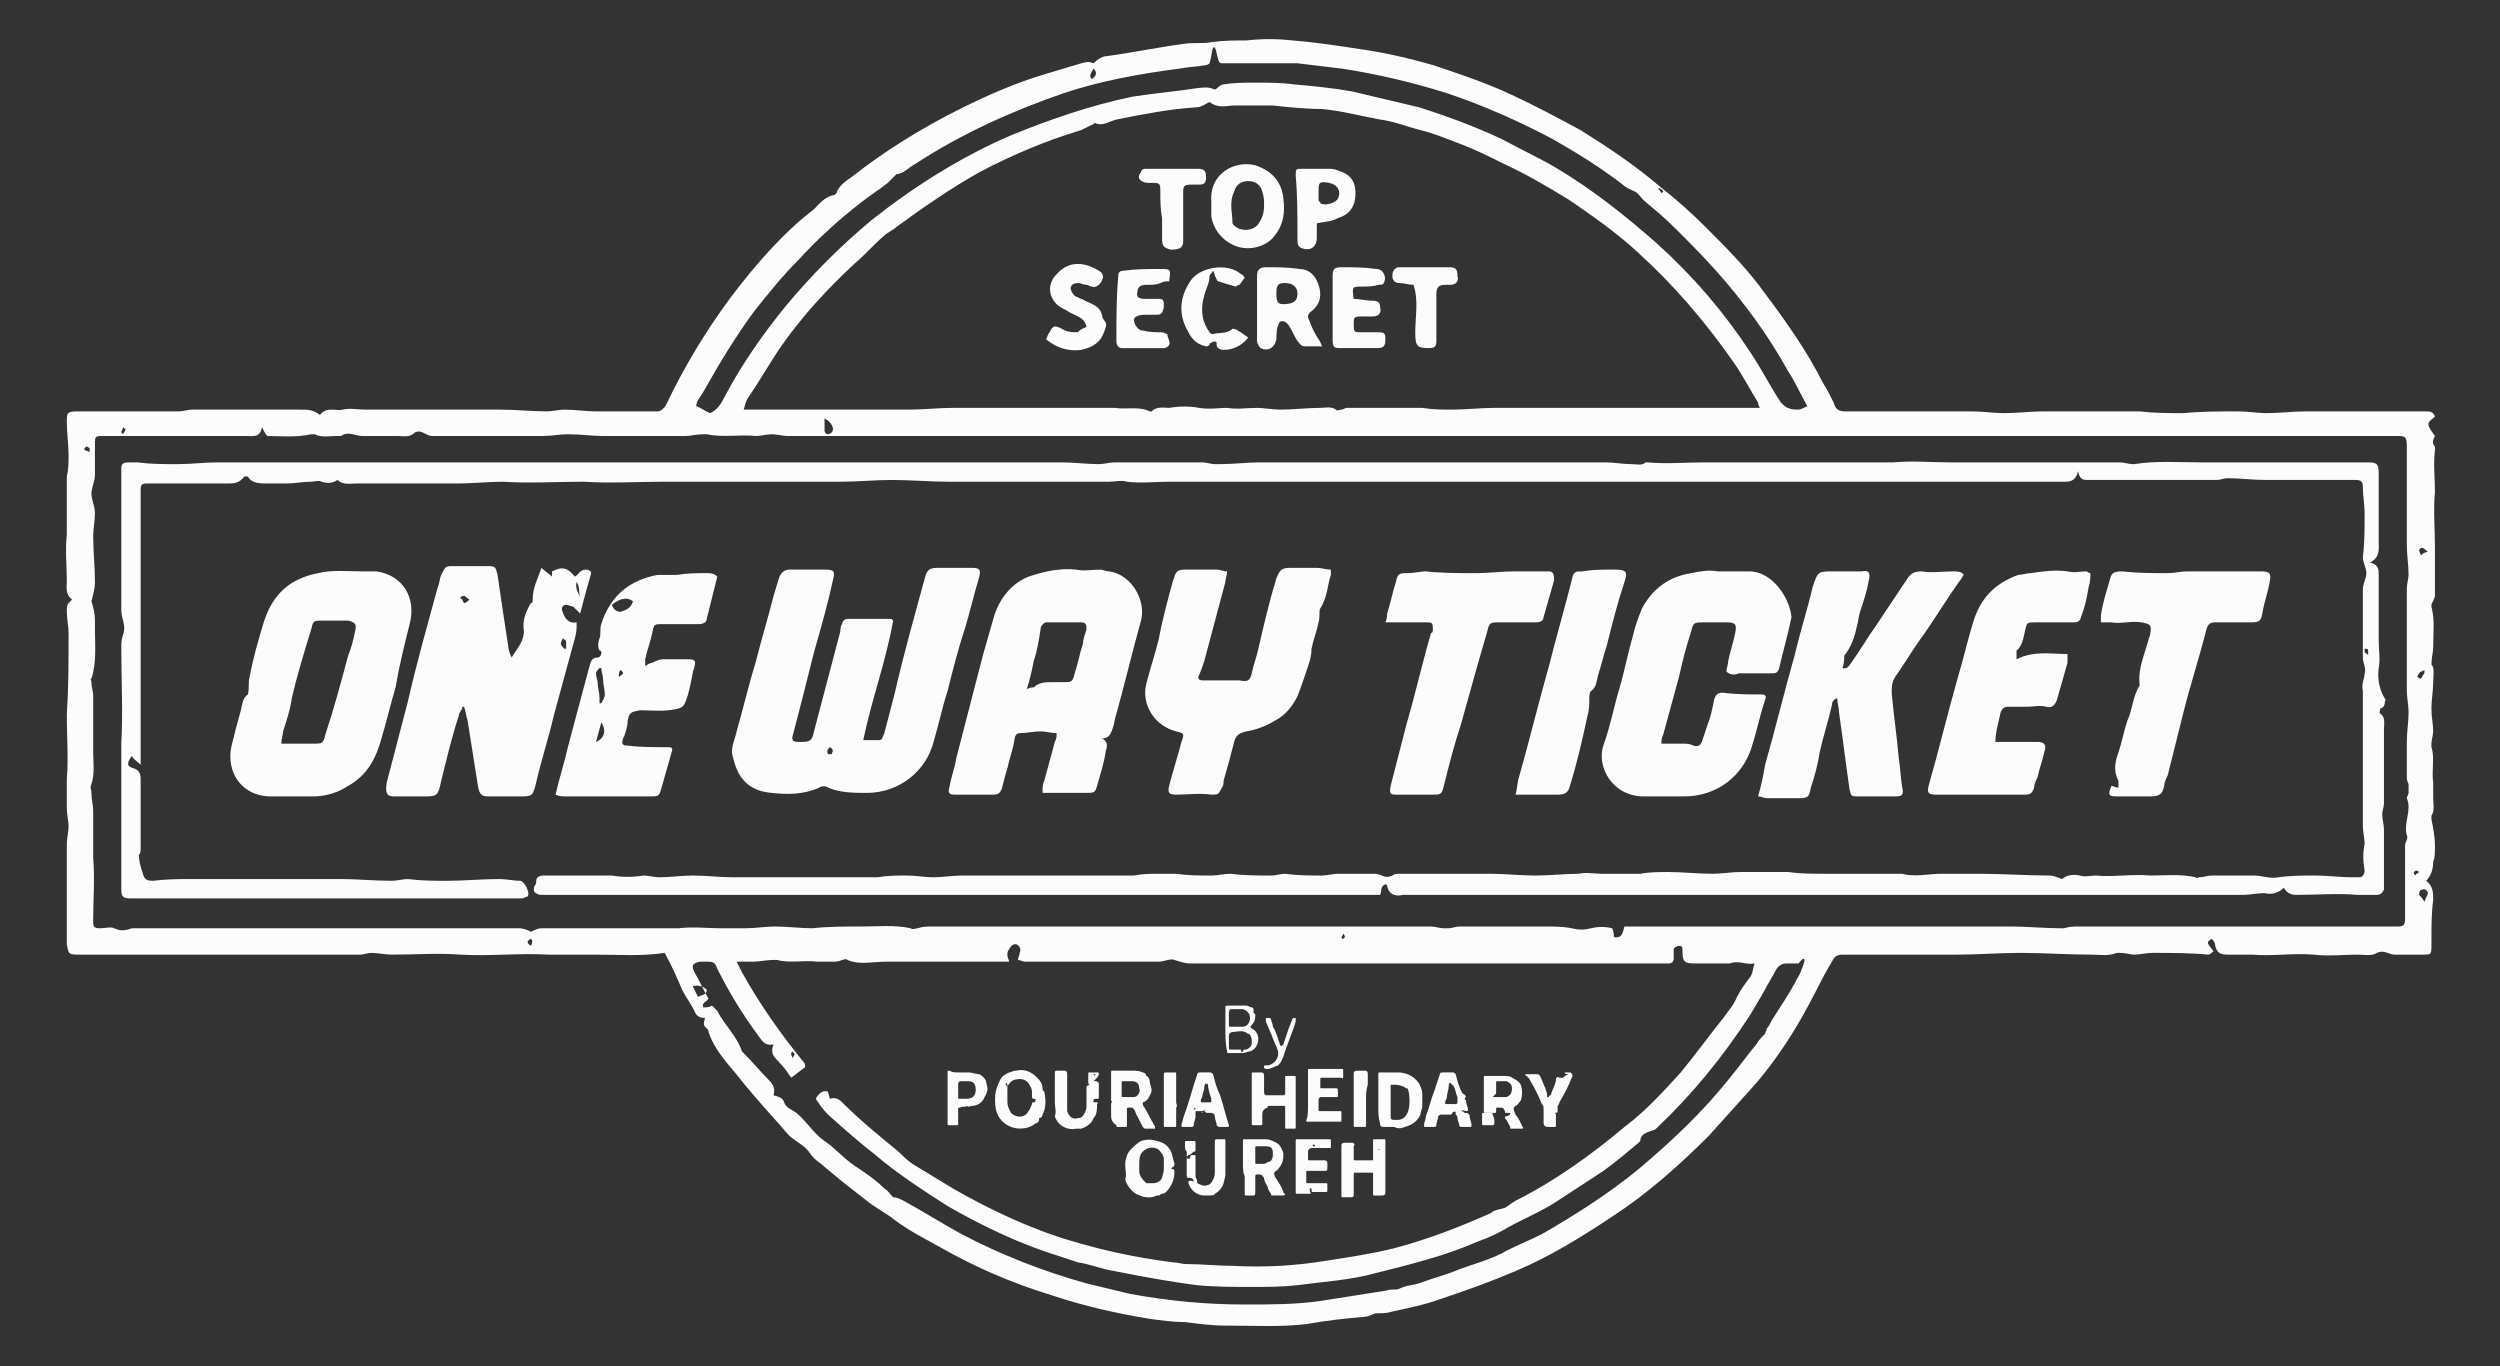 <?xml version="1.0" encoding="utf-8"?>
<!-- Generator: Adobe Illustrator 26.3.1, SVG Export Plug-In . SVG Version: 6.00 Build 0)  -->
<svg version="1.1" id="Layer_1" xmlns="http://www.w3.org/2000/svg" xmlns:xlink="http://www.w3.org/1999/xlink" x="0px" y="0px"
	 viewBox="0 0 142.2 77.7" style="enable-background:new 0 0 142.2 77.7;" xml:space="preserve">
<rect x="0" y="0" width="142.2" height="77.7" fill="#333333" stroke="none"/>
<style type="text/css">
	.st0{fill:#FCFCFC;}
</style>
<g>
	<g>
		<path class="st0" d="M138.5,48.1c0-0.5-0.1-1-0.2-1.5c0-0.1,0-0.2,0-0.2c0.2-0.3,0.1-0.7,0.1-1c0-0.3,0-0.6,0-0.9
			c-0.1-0.7,0.1-1.4-0.1-2c0-0.1,0-0.1,0-0.2c0-0.2,0.1-0.5,0.1-0.7c0-0.4-0.1-0.8-0.1-1.3c0-0.5,0.1-1,0.1-1.5c0-0.4,0.1-0.8-0.1-1
			c0-0.4,0.1-0.7,0.1-1c0-0.8,0.1-1.5-0.1-2.3c0-0.1,0-0.2,0.1-0.3c0-0.1,0.1-0.2,0.1-0.3c0-0.9,0-1.8,0-2.7c0-1.1-0.1-2.2,0-3.2
			c0-0.8-0.1-1.6,0-2.4c0-0.1,0-0.2,0-0.2c-0.2-0.2-0.1-0.4,0-0.6c-0.5-0.7-0.5-0.7,0-1.1c-0.1-0.3-0.3-0.3-0.5-0.3
			c-0.4,0-0.7,0-1.1,0c-1.8,0-3.7,0-5.5,0c-0.1,0-0.2,0-0.3,0c-0.7,0-1.4,0.1-2.2,0.1c-0.5,0-1-0.1-1.6-0.1c-1,0-2.1,0-3.1,0.1
			c-0.8,0-1.6,0-2.5-0.1c-1.8,0-3.7,0-5.5,0c-0.7,0-1.5,0.1-2.2,0.1c-0.6,0-1.2-0.1-1.8-0.1c-0.9,0-1.8,0-2.7,0c-1.5,0-3,0-4.5,0
			c-0.4,0-0.6-0.1-0.7-0.5c-0.2-0.4-0.4-0.8-0.6-1.1c-0.9-1.8-2.1-3.5-3.3-5.1c-1-1.4-2.2-2.6-3.4-3.8c-0.8-0.8-1.7-1.6-2.6-2.3
			c-1.4-1.2-2.9-2.2-4.5-3.2c-1.3-0.7-2.6-1.4-3.9-2c-1.5-0.7-3-1.2-4.5-1.7c-1.4-0.4-2.7-0.7-4.1-0.9c-1.3-0.2-2.6-0.4-3.9-0.5
			c-0.9-0.1-1.7-0.1-2.6,0c-0.7,0-1.3,0-2,0.1c-0.5,0.1-1,0-1.6,0.1c-1.5,0.2-2.9,0.5-4.4,0.7c-0.2,0-0.5,0.2-0.7,0.4
			c-0.3-0.1-0.3-0.1-0.7,0c-0.7,0.2-1.3,0.4-2,0.6c-1.7,0.5-3.3,1.2-4.9,2c-2.2,1.1-4.3,2.4-6.2,3.9c-0.3,0.2-0.6,0.4-0.8,0.8
			c0,0.1-0.1,0.2-0.2,0.2c-0.5,0.1-0.8,0.5-1.1,0.8C44.6,13.2,43,15,41.5,17c-1.4,1.9-2.6,3.9-3.6,6c-0.1,0.2-0.3,0.4-0.5,0.4
			c-0.6,0-1.1,0-1.7,0c-0.6,0-1.2,0-1.8,0c-0.6,0-1.2-0.1-1.8-0.1c-0.3,0-0.7,0.1-1,0.1c-0.9,0-1.7-0.1-2.6-0.1c-1.5,0-2.9,0-4.4,0
			c-1.1,0-2.2,0-3.3,0c-0.4,0-0.9-0.1-1.3,0c-0.4,0.1-0.9-0.2-1.3,0.3c-0.4-0.3-0.7-0.3-1.1-0.3c-0.5,0-1,0-1.5,0
			c-1.6,0-3.1,0-4.7,0c-0.2,0-0.5,0.1-0.7,0.1c-1,0-2,0-2.9,0c-0.2,0-0.3,0-0.5,0c-0.8,0-1.6,0-2.4,0c-0.6,0-0.6,0.1-0.6,0.6
			c0,0.6,0.1,1.3,0.1,1.9c0,0.4,0,0.8-0.1,1.2c0,1.1,0,2.2,0,3.3c-0.1,0.9,0,1.8,0,2.6c0,0.4-0.1,0.8,0.3,1.1
			c-0.3,0.3-0.3,0.3-0.3,0.7c0,0.4,0.1,0.8,0.1,1.2c0,1.6,0,3.1-0.1,4.7c0,1.2,0.1,2.4,0,3.6c0,0.6,0,1.1,0,1.7c0,0.3,0.1,0.7,0.1,1
			c0,0.3-0.1,0.7-0.1,1c0,1.7,0,3.4,0,5c0,0.2,0,0.5,0,0.7c0.1,0.6,0.1,0.6,0.8,0.6c1.7,0,3.5,0,5.2,0c1.9,0,3.8,0,5.6,0
			c0.3,0,0.7,0,1,0c1.4,0,2.7,0,4.1,0c0.2,0,0.4-0.1,0.6-0.1c0.4,0,0.8,0.1,1.2,0.1c1.3,0,2.6-0.1,3.9,0c1.7,0.1,3.3-0.1,5,0
			c0.9,0,1.7,0,2.6,0c1.4,0,2.7,0.1,4-0.1c0.4,0.7,0.7,1.4,1,2.1c0.2,0.4,0.5,0.8,0.7,1.2c0.1,0.3,0.3,0.4,0.6,0.4
			c-0.1,0.4-0.1,0.4,0.1,0.6c0.1,0.1,0.1,0.1,0.1,0.2c0.3,0.9,0.9,1.6,1.5,2.3c0.7,0.9,1.5,1.8,2.3,2.7c0.3,0.3,0.5,0.6,0.8,0.9
			c0.3,0.3,0.8,0.5,1.1,0.9c0.2,0.3,0.4,0.5,0.7,0.7c0.8,0.7,1.7,1.4,2.6,2.1c0.5,0.4,1.1,0.7,1.6,1.1c0.8,0.6,1.6,1,2.5,1.5
			c2.1,1.2,4.2,2.1,6.5,2.8c1.8,0.6,3.6,1,5.4,1.3c0.7,0.1,1.4,0.2,2.1,0.2c0.8,0.1,1.5,0.2,2.3,0.2c1.6,0,3.2,0.1,4.7-0.1
			c1.1-0.2,2.1-0.3,3.2-0.4c0.3,0,0.5-0.2,0.7-0.2c0.3,0,0.6,0,0.9-0.1c0.9-0.2,1.9-0.4,2.7-0.7c1.5-0.5,2.9-1,4.3-1.6
			c1.9-0.8,3.7-1.9,5.5-3.1c2-1.3,3.8-2.9,5.5-4.6c0.9-1,1.8-2,2.7-3c1.1-1.3,2.1-2.8,2.9-4.3c0.5-0.9,0.9-1.8,1.4-2.6
			c0.1-0.2,0.2-0.4,0.6-0.4c1.1,0,2.3,0,3.4,0c1,0,2.1,0,3.1,0c1.2,0,2.4-0.1,3.6-0.1c1.4,0,2.7,0.1,4.1,0.1c0.5,0,0.9,0.1,1.4-0.1
			c0.1,0,0.2,0,0.2,0c0.3,0,0.6,0.1,0.8,0.1c0.3,0,0.7-0.1,1-0.1c1.1,0,2.2,0,3.2,0.1c0.1,0,0.2-0.1,0.3-0.2
			c-0.4-0.5-0.4-0.5-0.1-0.7c0.1,0.1,0.2,0.2,0.2,0.4c0.1,0.4,0.3,0.5,0.7,0.5c0.5,0,0.9,0,1.4,0c1.2,0.1,2.3-0.1,3.5,0
			c0.8,0.1,1.7,0,2.5,0c0.4,0,0.8,0.1,1.1-0.1c0.4-0.2,0.7,0.1,1,0.1c0,0,0.1,0,0.2,0c0.5,0,0.9,0,1.4,0c0.5,0,0.5,0,0.5-0.6
			c0-0.1,0-0.1,0-0.2c0-0.8,0-1.6,0.1-2.3c0-0.4,0-0.8-0.4-1.1c0.3-0.3,0.4-0.7,0.4-1.1C138.5,48.8,138.5,48.5,138.5,48.1z
			 M94.4,10.7c0.1,0.1,0.2,0.1,0.2,0.2c0,0-0.1,0.1-0.1,0.1c0-0.1-0.1-0.1-0.1-0.2C94.3,10.8,94.3,10.7,94.4,10.7z M62.2,3.9
			c0.2,0.2,0.2,0.4-0.1,0.6C61.9,4.3,62.1,4.1,62.2,3.9z M40,22.3c0.9-1.6,1.8-3.1,2.9-4.6c0.8-1,1.6-2,2.5-2.9
			c1.1-1.2,2.3-2.3,3.6-3.3c0.5-0.4,1-0.7,1.5-1.1c0.1-0.1,0.3-0.3,0.4-0.4c0,0,0.1-0.1,0.1-0.1c0.4,0,0.7-0.4,1.1-0.6
			c2.6-1.7,5.5-3,8.4-4c2.1-0.7,4.3-1.1,6.6-1.4c0.5-0.1,1-0.1,1.5-0.2c0,0,0.1,0,0.2-0.1c0.1-0.3,0.1-0.6,0.2-0.9c0,0,0.1,0,0.1,0
			c0.1,0.2,0.1,0.4,0.2,0.7c0,0.1,0.1,0.2,0.2,0.2c0.3,0,0.7,0,1.1,0c0.3,0,0.5,0,0.8,0c0.8,0,1.6,0,2.4,0c0.8,0.1,1.7,0.2,2.5,0.3
			c2,0.3,4.1,0.8,6,1.4c2.1,0.7,4.1,1.6,6,2.6c1.4,0.8,2.7,1.6,4,2.6c0.2,0.2,0.5,0.3,0.7,0.4c0.2,0.1,0.3,0.3,0.5,0.5
			c0.6,0.5,1.2,1,1.8,1.6c0.8,0.8,1.6,1.6,2.4,2.5c1.5,1.7,2.9,3.6,4,5.6c0.4,0.6,0.7,1.3,1.1,2c-0.2,0.1-0.4,0.2-0.5,0.2
			c-0.2,0-0.4,0-0.6-0.1c-0.1,0-0.3-0.2-0.4-0.3c-0.6-0.9-1.1-1.9-1.7-2.8c-1.5-2.3-3.3-4.4-5.3-6.2c-1.8-1.6-3.7-3.1-5.7-4.3
			c-1-0.6-2.1-1.1-3.2-1.7c-1.5-0.7-3.1-1.3-4.7-1.8c-1.3-0.3-2.5-0.6-3.8-0.9c-1.1-0.2-2.2-0.3-3.3-0.4c-0.7-0.1-1.5-0.1-2.2-0.1
			c-0.6,0-1.2,0-1.8,0.1c-0.2,0-0.3,0.2-0.5,0.3C68.7,4.9,68.4,5,68.2,5c-1.3,0.2-2.5,0.3-3.8,0.5C62,6,59.7,6.8,57.5,7.7
			c-2.8,1.2-5.5,2.9-7.9,4.8c-1.8,1.5-3.4,3.1-4.9,4.9c-1.3,1.6-2.5,3.3-3.5,5.2c-0.2,0.4-0.4,0.7-0.8,0.9c-0.3-0.1-0.5-0.3-0.8-0.4
			C39.6,22.8,39.9,22.5,40,22.3z M46.7,23.3c-1.3,0-2.5,0-3.8,0c-0.2,0-0.4,0-0.6,0c0.1-0.3,0.1-0.4,0.2-0.6c0.7-1,1.3-2.1,2-3.1
			c1.2-1.7,2.6-3.2,4.1-4.6c0.6-0.5,1.1-1.1,1.7-1.6c0.2-0.2,0.5-0.3,0.7-0.5c1.5-1.1,3.1-2.2,4.7-3.1c1.9-1,3.8-1.8,5.8-2.4
			c0.2-0.1,0.4-0.2,0.6-0.3c0.1,0,0.1-0.1,0.2-0.1c0.4,0.2,0.8-0.1,1.2-0.2c1.5-0.3,3-0.6,4.6-0.7c0.2,0,0.5-0.2,0.7-0.3
			C69.3,6.2,69.8,6,70.2,6c0.6,0,1.2,0,1.8,0c0.1,0,0.3,0,0.4,0c0.9,0.1,1.9,0.2,2.8,0.2c1.1,0.1,2.2,0.4,3.3,0.6
			c0.8,0.1,1.5,0.4,2.3,0.6c0.8,0.2,1.5,0.5,2.3,0.8c0.8,0.3,1.6,0.7,2.4,1.1c1.3,0.6,2.5,1.3,3.8,2.1c1.3,0.9,2.6,1.8,3.8,2.9
			c2.1,1.9,3.9,4,5.5,6.3c0.5,0.7,0.9,1.5,1.4,2.3c0,0.1,0,0.1,0.1,0.3c-0.2,0-0.4,0-0.5,0c-0.8,0-1.7,0-2.5,0c-1.4,0-2.8,0-4.2,0
			c-0.9,0-1.9,0-2.8,0c-0.3,0-0.6,0-1,0c-1.4,0-2.7,0-4.1,0c-0.8,0-1.6,0.1-2.4,0.1c-0.6,0-1.1,0-1.7-0.1c-0.3,0-0.6,0-0.9,0
			c-0.4,0-0.8,0-1.2,0c-0.7,0-1.5,0-2.2,0c-0.1,0-0.2,0.1-0.3,0.1c-0.1,0-0.3,0.1-0.3,0c-0.3-0.2-0.6-0.1-0.9-0.1
			c-0.8,0-1.5,0.1-2.3,0.1c-0.4,0-0.9-0.1-1.3-0.1c-0.6,0-1.1,0.1-1.7,0c-0.5,0-1,0.1-1.6,0c-0.5-0.1-1.1-0.1-1.7,0
			c-0.3,0-0.7-0.1-1,0.2c0,0-0.1,0-0.1,0c-0.6-0.3-1.3-0.1-2-0.2c-0.7,0-1.4,0-2,0s-1.4,0-2,0c-1.7,0-3.5,0-5.2,0
			c-0.8,0-1.7,0.1-2.5,0.1C49.8,23.3,48.3,23.3,46.7,23.3z M47.3,24.6c0,0-0.1,0.1-0.2,0.1c-0.1,0-0.2-0.1-0.2-0.2
			c0-0.2,0-0.4,0-0.7C47.3,24,47.5,24.4,47.3,24.6z M7,24.3c0.1,0.1,0.2,0.1,0.1,0.2c0,0.1-0.1,0.1-0.1,0.2c0,0-0.1-0.1-0.1-0.1
			C6.9,24.5,7,24.4,7,24.3z M5.1,25.7c-0.1,0-0.2-0.1-0.3-0.1c0-0.1,0-0.1,0.1-0.2c0.1,0,0.2,0.1,0.2,0.1
			C5.1,25.6,5.1,25.7,5.1,25.7z M30.2,53.8c-0.3-0.2-0.2-0.3,0-0.4C30.3,53.5,30.3,53.6,30.2,53.8z M39.7,56.7
			c-0.1-0.2-0.2-0.4-0.3-0.6c0.3-0.1,0.6,0,0.8,0.2C40.2,56.6,39.9,56.6,39.7,56.7z M102.6,54.8c-0.1,0.3-0.2,0.6-0.4,0.9
			c-0.4,0.8-0.9,1.5-1.4,2.3c-0.1,0.2-0.2,0.4-0.3,0.5c0,0.1-0.1,0.2-0.1,0.3c-0.2,0.2-0.4,0.4-0.5,0.6c-0.5,0.6-1,1.3-1.5,1.9
			c-1.5,1.9-3.3,3.6-5.2,5.2c-1.7,1.4-3.6,2.6-5.5,3.7c-0.8,0.4-1.6,0.7-2.3,1.1c-0.8,0.4-1.6,0.6-2.4,0.9c-0.7,0.3-1.5,0.5-2.3,0.8
			c-0.3,0.1-0.7,0.1-1.1,0.3c-0.2,0.1-0.5,0-0.7,0.1c-1.3,0.2-2.5,0.4-3.8,0.6c-1.4,0.2-2.8,0.2-4.3,0.2c-2.2,0-4.3-0.2-6.5-0.6
			c-0.8-0.2-1.7-0.4-2.5-0.6c-2.5-0.7-4.8-1.6-7.1-2.8c-1.1-0.6-2.2-1.3-3.3-1.9c-0.2-0.1-0.4-0.2-0.6-0.2c-0.2-0.2-0.3-0.4-0.5-0.5
			c-0.5-0.5-1.1-0.9-1.7-1.3c-0.6-0.4-1.1-1-1.7-1.4c-0.6-0.4-1-1.1-1.6-1.6c-0.3-0.2-0.6-0.3-0.7-0.6c-0.1-0.3-0.3-0.3-0.6-0.4
			c0.1-0.4,0-0.6-0.3-0.9c-0.5-0.5-0.9-1-1.4-1.5c0,0-0.1-0.1-0.1-0.1c-0.3-0.9-1-1.5-1.4-2.3c-0.1-0.1-0.2-0.2-0.3-0.3
			c-0.2,0.1-0.3,0.1-0.5,0.1c-0.1-0.3,0.2-0.3,0.3-0.5c-0.3-0.5-0.5-1-0.8-1.5c-0.2-0.4-0.1-0.5,0.3-0.6c0.2,0,0.3,0,0.5,0
			c0.3,0,0.4,0.1,0.5,0.4c0.7,1.4,1.5,2.7,2.4,3.9c0.2,0.3,0.4,0.5,0.8,0.4c-0.2,0.5,0,0.7,0.3,1c0.3,0.3,0.5,0.6,0.7,0.9
			c0.3-0.2,0.5-0.4,0.8-0.6c0-0.1,0-0.2-0.1-0.3c-1.3-1.6-2.5-3.3-3.5-5.1c-0.1-0.2-0.2-0.4-0.3-0.6c0.4,0,0.6,0,0.9,0
			c0.4,0,0.8-0.1,1.2-0.1c0.1,0,0.2,0,0.2,0c0.7,0.2,1.5,0,2.3,0.1c0.3,0,0.5,0,0.8,0c0.2,0,0.4,0,0.6-0.1c0.1,0,0.2-0.1,0.3,0
			c0.7,0.3,1.4,0.1,2.2,0.1c0.9,0,1.8,0,2.7,0c1.2,0,2.3,0,3.5,0c0.3,0,0.5,0,0.8,0c0-0.1-0.1-0.2-0.1-0.4c0-0.1,0-0.2,0.1-0.3
			c0.1-0.2,0.2-0.3,0.4-0.3c0.2,0.1,0.3,0.3,0.2,0.5c0,0.1-0.1,0.3-0.1,0.4c0.1,0,0.3,0.1,0.4,0.1c1.3,0,2.6,0,3.9,0
			c0.6,0,1.1,0,1.7,0c0.7,0,1.3,0,2,0c0.3,0,0.7-0.2,0.9-0.1c0.3,0.1,0.6,0.2,0.9,0.2c2.4,0,4.8,0,7.3,0c1.3,0,2.5,0,3.8,0
			c1.3,0,2.7,0,4,0c1.1,0,2.2,0,3.2,0c1.2,0,2.4,0,3.6,0c1.6,0,3.3,0,4.9,0c0.1,0,0.3,0,0.4,0c0.2,0,0.3-0.1,0.3-0.3
			c0-0.2,0-0.3,0-0.5c0-0.1,0.2-0.2,0.3-0.2c0.2,0,0.2,0.1,0.2,0.3c0,0.6,0.1,0.7,0.7,0.7c0.6,0,1.1,0,1.7,0c0.1,0,0.2,0,0.3,0
			c0.5-0.2,0.9,0.1,1.4,0c-0.1,0.3-0.1,0.5-0.2,0.7c-0.3,0.4-0.6,0.8-0.8,1.2c-0.2,0.5-0.5,0.8-0.7,1.1c-0.8,1-1.6,2.1-2.5,3.2
			c-1,1.1-2,2.2-3.2,3.1c-1.9,1.6-4,3.1-6.2,4.2c-0.2,0.1-0.4,0.3-0.6,0.4c-0.3,0.1-0.6,0.1-0.8,0.3c-1.8,0.8-3.6,1.5-5.5,2
			c-1.2,0.3-2.5,0.5-3.8,0.7c-1.8,0.3-3.6,0.4-5.4,0.3c-0.9,0-1.7-0.1-2.6-0.1c-0.3,0-0.5-0.1-0.8-0.1c-2.3-0.3-4-0.7-5.7-1.2
			c-2.4-0.7-4.7-1.8-6.8-3c-0.8-0.5-1.5-0.9-2.3-1.4c-0.3-0.2-0.6-0.5-0.8-0.7c-1.1-0.9-2.2-1.8-3.2-2.8c-0.2-0.2-0.4-0.3-0.7-0.2
			c0-0.1-0.1-0.3-0.1-0.4c-0.2-0.1-0.5,0-0.7,0.4c0.2,0.3,0.4,0.6,0.7,0.9c0.9,0.8,1.8,1.6,2.7,2.3c1.3,1.1,2.7,2,4.1,2.9
			c2.1,1.2,4.2,2.2,6.5,2.9c0.3,0.1,0.6,0.2,0.9,0.3c0.7,0.1,1.4,0.4,2.1,0.5c1.5,0.3,3.1,0.6,4.7,0.8c1,0.1,2.1,0.1,3.1,0.1
			c0.9,0,1.7,0,2.6-0.1c1.5-0.2,3.1-0.3,4.5-0.7c2-0.5,4-1,5.8-1.8c0.6-0.2,1.2-0.5,1.7-0.8c0.9-0.5,1.9-0.9,2.8-1.5
			c0.9-0.6,1.7-1.1,2.6-1.7c0.7-0.5,1.4-1.1,2-1.6c0,0,0.1-0.1,0.1-0.1c0-0.4,0.4-0.5,0.7-0.6c0.1,0,0.2-0.1,0.3-0.2
			c2-1.9,3.7-4,5.2-6.3c0.5-0.8,1-1.7,1.5-2.6c0.1-0.2,0.3-0.4,0.6-0.4c0.2,0,0.4,0,0.7,0C102.6,54.4,102.7,54.5,102.6,54.8z
			 M45,59.9c0,0,0.1-0.1,0.1-0.1c0,0.1,0.1,0.1,0.1,0.2c0,0-0.1,0.1-0.1,0.2C45,60,45,60,45,59.9z M76.3,53.3c0,0,0.1-0.1,0.1-0.2
			c0.1,0.1,0.1,0.2,0.1,0.2c0,0-0.1,0.1-0.1,0.1C76.4,53.4,76.3,53.4,76.3,53.3z M136.9,47.5c0.1,0.2-0.1,0.4-0.1,0.6
			c0,0.7,0,1.5,0,2.2c0,0.7,0,1.4,0,2c0,0.3-0.1,0.4-0.4,0.4c-0.4,0-0.8,0-1.2,0c-1.7,0-3.4,0-5.1,0c-0.6,0-1.2,0-1.9,0
			c-1.4,0-2.8,0-4.2,0c-1.9,0-3.8,0-5.7,0c-0.3,0-0.6,0-0.9,0.1c-0.1,0-0.1,0-0.2,0c-0.9,0-1.9-0.1-2.8-0.1c-0.5,0-1.1,0-1.6,0
			c-2.3,0-4.7,0-7,0c-1.8,0-3.6,0-5.3,0c-0.2,0-0.4,0-0.6,0c-2.3,0-4.7,0-7,0c-0.2,0-0.4,0-0.5,0c-0.1,0.3-0.1,0.7-0.6,0.6
			c0-0.1,0-0.3-0.1-0.5c-0.4-0.1-0.8-0.1-1.2,0c-0.4,0.1-0.7,0.1-1.1,0c-0.5-0.1-1-0.1-1.5-0.1c-1.6,0-3.3,0-4.9,0
			c-0.2,0-0.4,0.1-0.6,0.1c-0.1,0-0.2,0-0.3,0c-0.2,0-0.5-0.1-0.7-0.1c-5.8,0-11.6,0-17.4,0c-0.8,0-1.7,0-2.5,0c-2.1,0-4.2,0-6.2,0
			c-0.8,0-1.6,0-2.3,0c-0.3,0-0.5,0-0.8,0.1c-0.1,0-0.3,0.1-0.4,0c-0.9-0.2-1.9-0.1-2.8-0.1c-0.9,0-1.9,0-2.8,0.1
			c-0.7,0-1.4-0.1-2.1-0.1c-0.6,0-1.1,0.1-1.7,0.1c-0.5,0-0.9,0-1.4,0c-0.8,0-1.6-0.1-2.4,0c-0.4,0-0.8,0-1.2,0c-2.2,0-4.4,0-6.6,0
			c-0.2,0-0.4,0.1-0.6,0.2c-0.2-0.1-0.4-0.2-0.7-0.2c-1.5,0-3,0-4.5,0c-0.6,0-1.3,0-1.9,0c-5,0-10,0-15,0c-0.2,0-0.4,0-0.6,0
			c-0.3,0.1-0.6,0.2-1,0c-0.2-0.1-0.5,0-0.8,0c-0.4,0-0.4-0.1-0.4-0.5c0-1.2,0.1-2.3,0-3.5c0-0.9,0-1.8,0-2.7c0-0.3-0.1-0.6-0.1-1
			c0-0.2-0.1-0.3,0-0.5c0.2-0.6,0.1-1.2,0.1-1.8c0-1.1,0-2.1,0-3.2c0-0.3-0.1-0.5-0.1-0.8c0-0.1-0.1-0.2,0-0.2
			c0.3-0.9,0.2-1.9,0.2-2.8c0-0.2,0-0.3,0-0.5c0-0.4-0.1-0.8-0.2-1.1c0.1-0.4,0.2-0.7,0.2-1.1c0-0.9-0.1-1.7-0.1-2.6
			c0-0.4,0.1-0.9,0.1-1.3c0-0.4-0.2-0.8-0.2-1.1c0-0.4,0.2-0.7,0.2-1.1c0-0.6,0-1.1,0-1.7c0-0.5,0-0.5,0.5-0.5c0.9,0,1.8,0,2.6,0
			c1.8,0,3.7,0,5.5,0c0.4,0,0.8,0.1,0.9-0.5c0.1,0.2,0.2,0.4,0.3,0.5c0.8,0,1.6,0.1,2.5-0.1c0.1,0,0.2,0,0.2,0
			c0.4,0.2,0.8,0.1,1.2,0.1c0.1,0,0.2,0,0.3,0c0.4-0.3,0.8,0,1.2,0c0.2,0,0.3,0,0.5,0c0.5,0,1,0,1.5,0c0.4,0,0.7,0.1,1-0.2
			c0.4-0.2,0.6,0.2,1,0.2c2.1,0,4.2,0,6.3,0c0.5,0,0.9-0.1,1.4-0.1c0.7,0,1.4,0.1,2,0.1c1.6,0,3.1,0,4.7,0c0.3,0,0.6-0.1,1-0.1
			c0.1,0,0.1,0,0.2,0c0.9,0.2,1.9,0,2.8,0.1c0.3,0,0.6-0.1,0.9-0.1c0.3,0,0.6,0.1,0.9,0.1c5.4,0,10.7,0,16.1,0c1.4,0,2.7,0,4.1,0
			c2.9,0,5.7,0,8.6,0c3.5,0,7,0,10.4,0c2.6,0,5.2,0,7.8,0c1.1,0,2.3,0,3.4,0c4.7,0,9.3,0,14,0c4.1,0,8.1,0,12.2,0c1,0,2,0,2.9,0
			c1,0,2,0,3,0c1,0,2,0,3,0c1,0,2,0,3,0c1,0,2,0,3,0c0.5,0,0.6,0,0.6,0.6c0,1.9,0,3.8,0,5.6c0,0.6,0.1,1.1,0.1,1.7
			c0,0.2-0.1,0.5-0.1,0.8c0,1.7,0,3.5,0,5.2c0,0.2,0,0.4,0,0.6c0,0.4,0.1,0.8,0.1,1.2c0,0.6-0.1,1.1-0.1,1.7c0,0.6,0,1.3,0,1.9
			c0,0.2,0,0.3,0.1,0.5c0,0.2,0,0.4,0,0.5c0,0.1-0.1,0.2-0.1,0.3C137.2,46.1,136.7,46.8,136.9,47.5z M137.3,49.6
			C137.3,49.6,137.3,49.6,137.3,49.6c0.1-0.1,0.2-0.1,0.3,0c-0.1,0.1-0.2,0.1-0.2,0.2C137.3,49.7,137.3,49.7,137.3,49.6z
			 M137.5,38.5c0-0.1,0.1-0.2,0.2-0.3c0,0,0.1,0,0.2-0.1c0,0.1,0,0.2,0,0.2c-0.1,0.1-0.1,0.2-0.2,0.3
			C137.6,38.6,137.5,38.5,137.5,38.5z M138.1,50.8c0,0.1-0.1,0.2-0.2,0.5c-0.1-0.2-0.2-0.3-0.3-0.4c0-0.1,0-0.3,0.2-0.3
			C137.9,50.5,138.1,50.7,138.1,50.8z M137.7,31.6c0-0.1-0.1-0.2-0.1-0.3c0.1-0.2,0.2-0.2,0.5,0.1C137.9,31.4,137.8,31.5,137.7,31.6
			z"/>
		<path class="st0" d="M135.3,38c0.1-0.5,0-1,0-1.6c0-1.2,0-2.4,0-3.7c0-0.3,0-0.6-0.5-0.7c0.6-0.3,0.5-0.8,0.5-1.2
			c0-1.3,0-2.6,0-3.9c0-0.5-0.1-0.6-0.6-0.6c-1.3,0-2.5,0-3.8,0c-1.9,0-3.8,0-5.7,0c-1.3,0-2.6-0.1-3.8,0.1c0,0-0.1,0-0.1,0
			c-0.2,0-0.5-0.1-0.7-0.1c-3.2,0-6.4,0-9.7,0c-1.1,0-2.1-0.1-3.2,0c-0.8,0-1.6,0-2.4,0c-2.8,0-5.6,0-8.3,0c-1.1,0-2.2,0.1-3.3,0
			c0,0-0.1,0-0.1,0c-0.2,0.2-0.5,0.1-0.8,0.1c-0.5,0-1-0.1-1.5-0.1c-1,0-2,0-3,0c-2.6,0-5.2,0-7.8,0c-2.9,0-5.9,0-8.8,0
			c-0.8,0-1.5,0.1-2.3,0.1c-0.1,0-0.2,0-0.3,0c-0.2,0-0.5-0.1-0.7-0.1c-0.7,0-1.4,0-2.1,0c-1,0-1.9,0-2.9,0c-0.3,0-0.6,0.1-0.9,0.1
			c-0.7,0-1.4-0.1-2.1-0.1c-6.7,0-13.3,0-20,0c-1.8,0-3.6,0-5.4,0c-1,0-2,0-3,0c-3.2,0-6.4,0-9.6,0c-1,0-2.1,0-3.1,0
			c-0.8,0-1.5,0-2.3,0c-0.8,0-1.5,0-2.3,0s-1.5,0-2.3,0c-0.8,0-1.5,0.1-2.3,0.1c-0.8,0-1.5,0-2.3-0.1c-0.1,0-0.2,0-0.4,0
			c-0.5,0-0.5,0.1-0.5,0.5c0,1.2,0,2.3,0,3.5c0,1.5,0,2.9,0,4.4c0,0.5,0.3,0.9,0.1,1.4c-0.1,0.3-0.1,0.5-0.1,0.8
			c0,1.8,0.1,3.6,0,5.4c0,1.6,0,3.1,0,4.7c0,1.2,0,2.4,0,3.6c0,0.4,0.1,0.5,0.5,0.5c0.5,0,1.1,0,1.6,0c5.4,0,10.8,0,16.1,0
			c1.4,0,2.8,0,4.2,0c0.1,0,0.3,0,0.4,0c0.1,0,0.2-0.1,0.3-0.1c0.2-0.2-0.2-0.9-0.4-0.9c-0.4,0-0.8-0.1-1.2-0.1c-1,0-2,0.1-2.9,0.1
			c-0.8,0-1.5,0-2.3-0.1c-0.3,0-0.6,0.1-0.9,0.1c-1,0-2-0.1-2.9-0.1c-1.2,0-2.4,0-3.5,0c-1.6,0-3.2,0-4.9,0c-0.8,0-1.5,0-2.3,0.1
			c-0.4,0-0.5-0.1-0.6-0.5c-0.1-0.3-0.2-0.6-0.2-1C8,48.6,8,48.4,8,48.1c0-1.3,0-2.5,0-3.8c0-0.3-0.1-0.5-0.4-0.6
			c-0.4-0.1-0.4-0.3-0.1-0.7c0.1,0.2,0.3,0.3,0.5,0.5C8,43.2,8,43.1,8,42.9c0-0.3,0-0.7,0-1c0-1.5,0-3.1,0-4.6c0-1.7,0-3.3,0-5
			c0-0.5,0-1,0-1.6c0-0.9,0-1.9,0-2.8c0-0.2,0-0.4,0.3-0.4c0.1,0,0.2,0,0.3,0c1.4,0,2.8,0,4.3,0c0.4,0,0.7,0,1-0.4c0,0,0.1,0,0.2,0
			c0.2,0.4,0.7,0.4,1.1,0.4c0.4,0,0.7,0,1.1,0c0.5,0,0.9-0.1,1.4-0.1c0.2,0,0.4-0.1,0.6,0c0.3,0.1,0.6,0.1,0.9-0.1
			c0.3,0.3,0.7,0.2,1.1,0.2c1.9,0,3.9,0,5.8,0c0.8,0,1.7-0.1,2.5-0.1c1.5,0.1,3.1,0,4.6,0c1.5,0.1,3.1,0,4.6,0c1.1,0,2.2,0,3.4,0
			c1.2,0,2.3,0,3.5,0c1,0,2.1,0,3.1,0c1,0,2-0.1,2.9-0.1c1.1,0,2.2,0.1,3.2,0.1c1.3,0,2.5,0,3.8,0c1.4,0,2.9,0,4.3,0
			c0.4,0,0.7,0,1.1,0c0.3,0,0.7-0.1,1,0c0.8,0.1,1.6,0,2.4,0c0.9,0,1.8,0,2.7,0c1.7,0,3.4,0,5,0c1.1,0,2.3,0,3.4,0c1.5,0,3,0,4.5,0
			c0.8,0,1.5,0,2.3,0c1.9,0,3.8,0,5.6,0c0.9,0,1.9,0,2.8,0c1.5,0,3,0,4.5,0c1.1,0,2.2,0,3.3,0c1.6,0,3.3,0,4.9,0c1.2,0,2.3,0,3.5,0
			c1.3,0,2.5,0,3.8,0c0.1,0,0.2,0,0.4,0c1.4,0,2.9,0,4.3,0c0.3,0,0.6-0.1,0.7-0.6c0.1,0.5,0.3,0.5,0.6,0.5c0.6,0,1.1,0,1.7,0
			c1.1,0,2.2,0,3.3,0c0.8,0,1.6,0,2.3,0c0.2,0,0.4-0.1,0.6-0.1c0.7,0,1.4,0.1,2.2,0.1c1.2,0,2.4,0,3.7,0c0.5,0,0.9,0,1.4,0
			c0.3,0,0.4,0.1,0.4,0.4c0,0.5,0.1,1,0.1,1.5c0,0.8,0,1.7-0.1,2.5c0,0.3,0.2,0.6,0.2,0.9c0,0.3-0.2,0.6-0.2,0.9c0,1.3,0,2.6,0,3.9
			c0,0.3,0.2,0.6,0.1,0.9c0,0.3-0.2,0.6-0.1,1c0,1.8,0,3.5,0,5.3c0,0.8,0,1.6,0,2.4c0,0.3,0.1,0.7,0.1,1c-0.1,0.5-0.1,1,0,1.5
			c0,0.2-0.1,0.4-0.3,0.4c-0.1,0-0.2,0-0.4,0c-0.7,0-1.4-0.1-2.1-0.1c-0.7,0-1.4,0-2.1,0.1c-0.5,0.1-0.9-0.1-1.4-0.1
			c-0.8,0-1.6,0-2.4,0c-0.2,0-0.5,0.1-0.7,0.1c-0.1,0-0.2,0.1-0.2,0c-0.9-0.2-1.7-0.1-2.6-0.1c-1-0.1-2.1,0.1-3.1,0
			c-0.3,0-0.6,0.1-0.9,0c-0.4-0.1-0.8,0-1,0.2c-0.3-0.1-0.5-0.2-0.7-0.2c-1.3,0-2.7-0.1-4-0.1c-0.7,0-1.5,0-2.2,0
			c-0.7,0-1.5,0.2-2.2,0c0,0-0.1,0-0.1,0c-0.6,0-1.2,0-1.9,0c-0.5,0-1,0-1.5,0c-0.3,0-0.6,0-0.9,0c-0.7,0-1.4,0-2.1-0.1
			c-0.1,0-0.1,0-0.2,0c-0.3,0-0.6,0-0.9,0c-0.5,0-1.1,0-1.6,0c-0.5,0-1.1,0.1-1.6,0.1c-0.8,0-1.7-0.1-2.5-0.1c-0.5,0-1.1,0-1.6,0.1
			c-0.3,0-0.6,0-0.9,0c-0.4,0-0.9,0-1.3,0c-0.4,0-0.9-0.1-1.3,0c-0.8,0-1.6,0.1-2.5,0.1c-0.8,0-1.7-0.1-2.5-0.1c-1.7,0-3.4,0-5.1,0
			c-0.2,0-0.4,0-0.5,0.1c-0.2,0.1-0.4,0.1-0.6,0c-0.2-0.1-0.4-0.1-0.5-0.1c-0.7,0-1.3,0-2,0c-0.3,0-0.6,0.1-0.9,0.1
			c-0.7,0-1.4,0-2.1-0.1c-0.3,0-0.5,0.1-0.8,0.1c-0.8,0-1.5,0-2.3-0.1c-0.4,0-0.7,0.1-1.1,0.1c-0.7,0-1.3,0-2-0.1c-0.3,0-0.7,0-1,0
			c-0.5,0-0.9,0-1.4,0.1c-0.4,0-0.7,0-1.1,0c-0.9,0-1.7,0-2.6,0c-0.1,0-0.3,0-0.4,0c-1.1,0-2.3,0-3.4,0c-0.5,0-1,0-1.6,0
			c-0.2,0-0.4,0-0.7,0c-0.5,0-1.1,0.1-1.6,0.1c-0.5,0-1-0.1-1.5-0.1c-0.6,0-1.1,0-1.7,0.1c-0.2,0-0.4,0-0.6,0c-1.3,0-2.6,0-3.9,0
			c-0.2,0-0.4,0-0.7,0c-0.5,0-1,0-1.6,0c-0.5,0-0.9,0-1.4,0c-0.8,0-1.5-0.1-2.3-0.1c-0.6,0-1.3,0.1-1.9,0.1c-0.3,0-0.6-0.1-0.9-0.1
			c-0.6,0.1-1.2,0.1-1.8,0c-0.3,0-0.7,0-1.1,0c-0.5,0-0.9,0-1.4,0c-0.5,0-0.9,0-1.4,0c-0.2,0-0.4,0.1-0.4,0.3c0,0.1,0,0.2-0.1,0.3
			c-0.1,0.3,0,0.4,0.3,0.5c0.1,0,0.3,0,0.4,0c1.6,0,3.2,0,4.8,0c2.1,0,4.1,0,6.2,0c1.5,0,3.1,0,4.6,0c4.3,0,8.7,0,13,0
			c2.9,0,5.8,0,8.8,0c3.2,0,6.3,0,9.5,0c0.2,0,0.3,0,0.5,0c0.1-0.2,0-0.5,0.3-0.6c0,0,0.1,0,0.1,0.1c0.1,0.5,0.5,0.6,0.9,0.5
			c1.2,0,2.4,0,3.6,0c1.6,0,3.2,0,4.8,0c1.4,0,2.8,0,4.3,0c2.2,0,4.4,0,6.6,0c2.4,0,4.7,0,7.1,0c3.4,0,6.9,0,10.3,0
			c1.3,0,2.5,0,3.8,0c2.4,0,4.9,0,7.3,0c0.4,0,0.8-0.1,1.2-0.1c0.4,0.1,0.8,0,1.1-0.3c0.2,0.3,0.4,0.4,0.7,0.4c1.2,0,2.4-0.1,3.5,0
			c0.4,0,0.7,0,1.1,0c0.2,0,0.3-0.1,0.4-0.3c0-0.1,0-0.2,0-0.4c0-1,0-2,0-3c0-0.3-0.1-0.6-0.1-0.9c0-0.2,0.1-0.4,0.1-0.6
			c0-0.9,0-1.7,0-2.6c0-0.5,0-1,0-1.6c0-0.3,0.1-0.7-0.2-0.9c-0.1,0,0-0.3,0-0.3c0.3-0.1,0.2-0.3,0.3-0.5
			C135.4,39.4,135.2,38.7,135.3,38z M134.5,37.1c0,0,0-0.1,0-0.2c0.1,0,0.2,0,0.2,0.1c0,0.1,0,0.2,0,0.3
			C134.7,37.2,134.6,37.2,134.5,37.1z"/>
		<path class="st0" d="M46.3,37.1c0.4-1.4,0.8-2.8,1.1-4.2c0.1-0.4,0-0.5-0.4-0.5c-0.3,0-0.6,0-0.9,0c-0.4,0-0.8,0-1.2,0
			c-0.3,0-0.5,0.2-0.6,0.5c-0.1,0.3-0.2,0.7-0.3,1c-0.3,1.2-0.7,2.5-1,3.7c-0.4,1.3-0.7,2.6-1.1,4c-0.1,0.5-0.4,1-0.2,1.5
			c0.3,1.3,1,1.9,2.2,2c0.9,0.1,1.8,0.1,2.7-0.3c0.1-0.1,0.4-0.1,0.5,0c0.7,0.3,1.5,0.3,2.2,0.3c1.9,0,3.4-1.3,3.8-2.9
			c0.3-1,0.5-2,0.8-2.9c0.3-1.2,0.6-2.4,1-3.6c0.3-1,0.5-1.9,0.8-2.9c0.1-0.4,0-0.5-0.4-0.5c-0.2,0-0.3,0-0.5,0c-0.5,0-1,0-1.5,0
			c-0.5,0-0.6,0.2-0.7,0.6c-0.6,2.2-1.2,4.3-1.7,6.5c-0.2,0.8-0.4,1.5-0.6,2.3c-0.1,0.2-0.1,0.4-0.3,0.4c-0.3,0-0.6,0-0.9,0
			c0.5-2.4,1.3-4.5,1.7-6.8c-0.1-0.1-0.1-0.1-0.1-0.1c-0.8,0-1.7,0-2.5,0c-0.1,0-0.3,0.1-0.3,0.3c-0.1,0.1-0.1,0.3-0.1,0.4
			c-0.5,1.9-1,3.8-1.5,5.7c-0.1,0.5-0.2,0.6-0.7,0.6c-0.1,0-0.1,0-0.2,0c-0.3,0-0.4-0.1-0.3-0.4C45.5,40.3,45.9,38.7,46.3,37.1z
			 M47.2,42.5c0.2,0.1,0.2,0.2,0.1,0.4c0,0-0.2,0-0.2,0C47,42.7,47.1,42.6,47.2,42.5z"/>
		<path class="st0" d="M22.4,45.3c0.5,0,1,0,1.6,0c0.9,0,0.9,0,1.1-0.9c0.3-1.2,0.6-2.5,1-3.7c0-0.2,0.2-0.3,0.2-0.5
			c0,0,0.1,0,0.1,0c0.1,0.3,0.1,0.5,0.2,0.8c0.2,1.3,0.4,2.5,0.6,3.8c0.1,0.4,0.2,0.5,0.6,0.5c0.6,0,1.1,0,1.7,0c0.8,0,0.8,0,1-0.8
			c0.3-1.3,0.7-2.5,1-3.8c0.4-1.5,0.8-2.9,1.2-4.4c0.1-0.3,0.1-0.6,0.1-0.9c-0.5,0.1-0.7-0.3-0.8-0.6c-0.1-0.2,0-0.4,0.2-0.4
			c0.1,0,0.3,0.1,0.4,0.1c0.1,0.1,0.2,0.2,0.4,0.4c0.2-0.8,0.4-1.5,0.6-2.2c0.1-0.2-0.1-0.3-0.3-0.3c-0.3,0-0.4,0.3-0.6,0.4
			c-0.4-0.5-0.7-0.6-1.3-0.3c0,0.1,0,0.2,0,0.3c-0.2-0.2-0.4-0.3-0.6-0.5c-0.2,0.6-0.5,1.1-0.5,1.8c0,0.1,0,0.2-0.1,0.2
			c-0.3,0.5-0.5,1-0.4,1.6c0,0.6-0.4,1-0.7,1.5c-0.1-0.2-0.2-0.5-0.2-0.7c-0.2-1.3-0.4-2.6-0.6-4c-0.1-0.4-0.1-0.5-0.5-0.5
			c-0.7,0-1.4,0-2.1,0c-0.4,0-0.4,0.1-0.6,0.5c-0.1,0.2-0.1,0.5-0.2,0.7c-0.6,2.2-1.2,4.3-1.7,6.5c-0.4,1.5-0.8,3.1-1.2,4.6
			C21.9,45.1,22,45.3,22.4,45.3z M32.8,33.1c0.2,0.3,0.1,0.6,0.2,0.9C32.9,33.7,32.7,33.5,32.8,33.1z M32,36.3
			c0.1,0.1,0.2,0.1,0.2,0.2c0,0.1,0,0.3,0,0.4c0,0-0.1,0-0.1,0c-0.1-0.1-0.2-0.2-0.2-0.3C31.9,36.5,32,36.4,32,36.3z M26.4,33.9
			c0.1,0,0.1,0.1,0.3,0.2c-0.1,0.1-0.2,0.2-0.3,0.2c0,0-0.1-0.1-0.1-0.2C26.1,34,26.2,33.9,26.4,33.9z"/>
		<path class="st0" d="M63.3,41.4c0.1-0.3,0.1-0.5,0.2-0.8c0.5-1.8,0.9-3.5,1.4-5.3c0.3-1.1-0.5-2.6-1.8-2.8c-0.2,0-0.4-0.1-0.5-0.1
			c-0.5,0-0.9,0.1-1.4,0c-0.9-0.1-1.8,0.1-2.7,0.4c-1,0.4-1.7,1.3-2,2.4c-0.2,0.7-0.4,1.4-0.6,2.1c-0.5,1.9-1,3.9-1.5,5.8
			c-0.1,0.6-0.3,1.1-0.4,1.7c-0.1,0.3,0,0.4,0.3,0.4c0.7,0,1.5,0,2.2,0c0.3,0,0.4-0.1,0.5-0.4c0.1-0.4,0.2-0.8,0.3-1.1
			c0.1-0.5,0.3-1,0.4-1.6c0-0.2,0.1-0.4,0.3-0.4c0.4,0,0.8-0.1,1.2-0.1c0.3,0,0.6,0.1,0.9,0.1c0,0.2,0,0.3-0.1,0.5
			c-0.2,0.7-0.4,1.5-0.6,2.2c-0.1,0.2-0.1,0.4-0.1,0.7c0.3,0,0.5,0,0.7,0c0.6,0,1.2,0,1.8,0c0.4,0,0.5,0,0.6-0.4
			c0.2-0.7,0.4-1.3,0.5-2c0.1-0.3,0.1-0.5-0.2-0.7C63.1,42,63.2,41.7,63.3,41.4z M61.8,35.8c-0.1,0.3-0.2,0.6-0.2,0.8
			c-0.2,0.6-0.3,1.2-0.5,1.8c-0.1,0.4-0.2,0.4-0.6,0.4c-0.2,0-0.4,0-0.6,0c-0.4,0-0.8,0-1.1,0.3c-0.1,0-0.2,0-0.4,0.1
			c0.2-0.6,0.3-1.1,0.4-1.6c0.2-0.6,0.3-1.2,0.4-1.9c0-0.1,0.2-0.3,0.3-0.3c0.7,0,1.3,0,2,0C61.8,35.4,61.8,35.6,61.8,35.8z"/>
		<path class="st0" d="M23.3,35.5c0.4-1.5-0.4-2.8-1.9-3c-0.3,0-0.6,0-0.8,0c-0.8,0-1.7-0.1-2.5,0.1c-1.6,0.3-2.6,1.2-3.1,2.8
			c-0.3,1-0.6,2-0.8,3.1c-0.1,0.3,0,0.6-0.1,1c-0.3,0.2-0.3,0.5-0.4,0.9c-0.1,0.4-0.2,0.7-0.3,1.1c-0.1,0.5-0.3,1-0.3,1.5
			c0,1.4,1,2.3,2.3,2.3c0.8,0,1.6,0,2.4,0c0.7,0,1.4-0.2,2-0.6c1.1-0.6,1.6-1.6,1.9-2.7c0.3-1,0.5-1.9,0.8-2.9
			C22.7,37.9,23,36.7,23.3,35.5z M20.2,35.9c-0.1,0.5-0.2,0.9-0.4,1.4c-0.4,1.5-0.8,3-1.3,4.5c-0.1,0.5-0.2,0.5-0.7,0.5
			c-0.6,0-1.1,0-1.8,0c0-0.3,0.1-0.5,0.1-0.7c0.2-0.6,0.4-1.2,0.5-1.9c0.3-1.3,0.7-2.6,1.1-3.9c0.1-0.4,0.1-0.5,0.5-0.5
			c0.5,0,1,0,1.6,0C20.2,35.4,20.3,35.5,20.2,35.9z"/>
		<path class="st0" d="M99.5,32.5c-0.6,0-1.2,0-1.8,0c-0.5-0.1-1,0-1.5,0.1c-1.3,0.2-2.2,0.9-2.8,2c-0.2,0.5-0.4,1-0.5,1.5
			c-0.3,1-0.5,2.1-0.8,3.1c-0.3,1-0.5,2.1-0.9,3.2c-0.4,1.2,0.5,2.9,2.3,2.9c0.8,0,1.5,0,2.3,0c1.9,0,3.3-1.2,3.8-2.7
			c0.3-0.9,0.5-1.9,0.8-2.8c0.1-0.2,0-0.3-0.2-0.3c-0.7,0-1.5,0-2.2-0.1c-0.3,0-0.4,0.1-0.5,0.4c-0.1,0.5-0.2,1-0.4,1.5
			c-0.1,0.3-0.2,0.6-0.3,0.9c-0.1,0.2-0.2,0.3-0.5,0.2c-0.2-0.1-0.4-0.1-0.6-0.1c-0.4,0-0.8,0-1.2,0c0-0.2,0-0.3,0.1-0.5
			c0.3-1.1,0.6-2.2,0.9-3.3c0.2-0.9,0.4-1.7,0.7-2.6c0.1-0.5,0.2-0.5,0.7-0.5c0.4,0,0.9,0,1.3,0c0.5,0,0.6,0.1,0.5,0.6
			c-0.1,0.5-0.3,1.1-0.4,1.6c0,0.2-0.1,0.4-0.1,0.6c0.2,0.2,0.5,0.2,0.7,0.1c0.6,0,1.2,0,1.8,0c0.3,0,0.4,0,0.5-0.3
			c0.2-0.9,0.5-1.9,0.7-2.9C101.8,34,100.8,32.5,99.5,32.5z"/>
		<path class="st0" d="M105.6,35.7c0.1-0.3,0.1-0.6,0.2-0.9c0.2-0.6,0.4-1.2,0.5-1.8c0.1-0.4,0-0.6-0.4-0.5c-0.5,0-1,0-1.6,0
			c-0.9,0-0.9,0-1.2,0.9c-0.3,1.3-0.7,2.5-1,3.8c-0.6,2.1-1.1,4.2-1.7,6.3c-0.1,0.6-0.2,1.1-0.4,1.8c0.2,0,0.3,0.1,0.5,0.1
			c0.6,0,1.2,0,1.7,0c0.6,0,0.7,0,0.8-0.6c0.2-0.6,0.4-1.3,0.5-2c0.2-0.9,0.5-1.8,0.7-2.7c0-0.2,0.1-0.3,0.3-0.4
			c0,0.3,0.1,0.5,0.1,0.8c0.1,0.7,0.2,1.4,0.3,2.2c0.1,0.7,0.2,1.5,0.3,2.2c0.1,0.4,0.1,0.4,0.5,0.4c0.7,0,1.4,0,2.1,0
			c0.4,0,0.5-0.1,0.4-0.5c-0.1-0.6-0.1-1.1-0.2-1.7c-0.1-1.2-0.3-2.5-0.4-3.7c0-0.3,0-0.6,0.2-0.9c0.5-0.7,0.9-1.4,1.4-2.1
			c0.8-1.1,1.5-2.3,2.3-3.4c0.1-0.1,0.1-0.2,0.2-0.3c-0.1-0.2-0.4-0.2-0.6-0.2c-0.6,0-1.2,0.1-1.8,0c-0.4,0-0.6,0.1-0.8,0.4
			c-0.6,0.9-1.2,1.8-1.8,2.7c-0.5,0.7-0.9,1.4-1.4,2.1c-0.1,0.1-0.2,0.4-0.5,0.3c0.1-0.3,0.1-0.5,0.1-0.7
			C105.3,36.8,105.5,36.2,105.6,35.7z"/>
		<path class="st0" d="M68.5,37.6c0.4-1.5,0.8-3,1.2-4.5c0-0.2,0.1-0.4,0.1-0.6c-0.2,0-0.4-0.1-0.6-0.1c-0.6,0-1.2,0-1.8,0
			c-0.4,0-0.5,0.1-0.6,0.4c0,0.1-0.1,0.2-0.1,0.3c-0.3,1.1-0.6,2.2-0.8,3.3c-0.2,0.8-0.5,1.7-0.7,2.5c-0.3,1.2,0.5,2.4,1.7,2.7
			c0.4,0.1,0.5,0.1,0.3,0.6c-0.2,0.8-0.5,1.7-0.7,2.5c-0.1,0.4,0,0.5,0.4,0.5c0.7,0,1.3-0.1,2,0c0.4,0,0.4,0,0.6-0.4
			c0.1-0.1,0.1-0.3,0.1-0.4c0.2-0.7,0.4-1.4,0.6-2.2c0.1-0.4,0.3-0.5,0.7-0.6c0.6-0.1,1.1-0.3,1.6-0.6c0.6-0.3,1-0.8,1.3-1.4
			c0.2-0.5,0.4-1.1,0.6-1.7c0.1-0.3,0.2-0.6,0.2-1c0.1-0.5,0.3-1,0.4-1.5c0.1-0.3,0-0.6,0.1-0.8c0.4-0.6,0.4-1.3,0.6-1.9
			c0-0.1,0-0.2,0-0.3c-0.3,0-0.5-0.1-0.8-0.1c-0.5,0-1,0-1.5,0c-0.5,0-0.6,0.1-0.8,0.6c-0.4,1.3-0.7,2.6-1,3.9
			c-0.1,0.5-0.3,1-0.4,1.5c-0.1,0.4-0.2,0.5-0.7,0.4c-0.5,0-0.9,0-1.4,0c-0.2,0-0.5,0-0.7,0c-0.2,0-0.3-0.1-0.2-0.3
			C68.3,38.2,68.4,37.9,68.5,37.6z"/>
		<path class="st0" d="M115.2,35.8c0.1-0.4,0.1-0.4,0.6-0.4c0.7,0,1.4,0,2,0c0.4,0,0.5,0,0.6-0.4c0.2-0.5,0.3-1,0.4-1.6
			c0.1-0.3,0.1-0.5,0.1-0.8c-0.1,0-0.2-0.1-0.2-0.1c-0.4,0-0.7,0.1-1.1,0c-0.7-0.1-1.4,0-2.1,0.1c-0.2,0-0.5,0.1-0.7,0.1
			c-1.4,0.5-2.2,1.4-2.6,2.8c-0.3,1-0.5,1.9-0.8,2.9c-0.6,2.1-1.1,4.2-1.7,6.3c-0.1,0.4,0,0.5,0.4,0.5c0.4,0,0.8,0,1.2,0
			c0.4,0,0.8,0,1.3,0c0.9,0,1.7,0,2.6,0c0.3,0,0.4-0.1,0.5-0.4c0-0.2,0.1-0.4,0.2-0.6c0.1-0.5,0.3-1,0.4-1.5c0.1-0.3,0-0.5-0.4-0.5
			c-0.1,0-0.2,0-0.4,0c-0.6,0-1.3,0-2,0c0-0.6,0.2-1.2,0.3-1.7c0.1-0.2,0.2-0.3,0.4-0.3c0.4,0,0.7,0,1.1,0c0.4,0,0.7-0.1,1.1,0
			c0.3,0.1,0.5-0.1,0.6-0.4c0.2-0.7,0.4-1.4,0.6-2.1c0-0.1,0-0.3,0-0.5c-1,0-1.9-0.2-2.9,0.3c0-0.2,0-0.4,0-0.5
			C115,36.8,115.1,36.3,115.2,35.8z"/>
		<path class="st0" d="M34,37.4c-0.4,0-0.4,0.3-0.5,0.6c-0.4,1.5-0.8,3-1.2,4.5c-0.2,0.9-0.5,1.8-0.7,2.7c0.2,0.1,0.4,0.1,0.6,0.1
			c0.4,0,0.8,0,1.3,0c1.2,0,2.3,0,3.5,0c0.4,0,0.5,0,0.6-0.4c0.2-0.7,0.4-1.4,0.6-2.1c0.1-0.3,0-0.3-0.3-0.3c-0.8,0-1.5,0-2.3-0.1
			c-0.1,0-0.1,0-0.2-0.1c0-0.1,0-0.3,0.1-0.4c0.1-0.3,0.2-0.6,0.2-0.9c0.1-0.5,0.2-0.5,0.7-0.6c0.7,0,1.4,0.1,2.2-0.1
			c0.3-0.1,0.3-0.2,0.4-0.4c0.2-0.5,0.3-1.1,0.4-1.6c0-0.1,0.1-0.3,0.1-0.4c0.1-0.3,0-0.4-0.3-0.4c-0.5,0-1,0-1.5,0
			c-0.2,0-0.4,0.1-0.6,0.2c-0.1,0-0.3,0.1-0.4,0.2c0-0.2,0-0.3,0-0.4c0.1-0.5,0.3-1,0.4-1.5c0.1-0.5,0.1-0.5,0.6-0.5
			c0.7,0,1.4,0,2,0c0.3,0,0.5-0.1,0.5-0.3c0.2-0.8,0.4-1.6,0.6-2.4c-0.2-0.2-0.4-0.2-0.6-0.2c-0.6,0-1.1,0-1.7,0.1
			c-0.4,0-0.7,0-1.1,0c-1.6,0.3-2.7,1.2-3.2,2.8c-0.1,0.3,0,0.6-0.1,0.8c-0.1,0.3-0.1,0.5,0,0.7C34.3,37,34.2,37.4,34,37.4z
			 M35.2,38.5c0-0.1,0-0.3,0.1-0.4C35.5,38.3,35.5,38.3,35.2,38.5z M36,34.2c-0.1,0.4-0.4,0.5-0.7,0.6c-0.2,0-0.4-0.1-0.5-0.4
			C35.2,34.1,35.6,33.9,36,34.2z M33.9,42.2c0.1-0.4,0.2-0.7,0.3-1.1C34.5,41.5,34.4,42,33.9,42.2z M34.3,38.6
			c0,0.3,0.1,0.6,0.1,0.9c0,0.2-0.1,0.3-0.2,0.5c0,0-0.1,0-0.1,0c0-0.1,0-0.2,0-0.3c0-0.3-0.1-0.6-0.1-0.8c0-0.2-0.1-0.4-0.1-0.6
			c0-0.1,0.1-0.2,0.2-0.3c0,0,0.1,0,0.1,0C34.2,38.2,34.3,38.4,34.3,38.6z"/>
		<path class="st0" d="M88.1,32.5c-0.1,0-0.3,0-0.4,0c-0.5,0-1,0-1.6,0c-0.7,0-1.4,0.1-2.1,0.1c-1,0-2,0-2.9-0.1
			c-0.3,0-0.7,0.1-1,0.1c-0.5,0-0.6,0-0.7,0.5c-0.2,0.6-0.3,1.2-0.5,1.8c0,0.1,0,0.3-0.1,0.5c0.3,0,0.6,0,0.8,0c0.5,0,1.1,0,1.6,0
			c0.3,0,0.3,0.1,0.3,0.4c0,0.1,0,0.2-0.1,0.2c-0.5,1.7-0.9,3.5-1.4,5.2c-0.3,1.2-0.6,2.3-0.9,3.5c-0.1,0.5,0,0.5,0.4,0.5
			c0.7,0,1.3,0,2,0c0.4,0,0.5,0,0.6-0.4c0.3-1.2,0.6-2.4,1-3.6c0.5-1.8,1-3.6,1.5-5.3c0.1-0.5,0.2-0.5,0.7-0.5c0.7,0,1.4,0,2.1,0
			c0.2,0,0.4-0.1,0.4-0.3c0.2-0.7,0.4-1.4,0.6-2.1C88.4,32.6,88.3,32.5,88.1,32.5z"/>
		<path class="st0" d="M120.1,44.7c-0.2,0.5-0.2,0.6,0.3,0.6c0.6,0,1.3,0,1.9,0c0.5,0,0.7-0.1,0.8-0.6c0-0.2,0.1-0.4,0.2-0.6
			c0.3-1.2,0.6-2.4,0.9-3.6c0.4-1.6,0.9-3.1,1.3-4.7c0.1-0.3,0.2-0.4,0.5-0.4c0.6,0,1.3,0,1.9,0c0.6,0,0.7,0,0.8-0.6
			c0.1-0.6,0.3-1.1,0.4-1.7c0.1-0.5,0-0.6-0.5-0.6c-0.5,0-1,0-1.6,0c-0.9,0-1.7,0-2.6,0c-0.4,0-0.7,0.1-1.1,0.1
			c-0.9,0-1.7,0-2.6-0.1c-0.5,0-0.6,0.1-0.7,0.5c-0.2,0.7-0.4,1.3-0.5,2c0,0.1,0,0.2,0,0.4c0.2,0,0.4,0,0.6,0c0.6,0.1,1.1-0.1,1.7,0
			c0.5,0.1,0.6,0.1,0.5,0.7c0,0.1-0.1,0.2-0.1,0.3c-0.2,0.8-0.6,1.6-0.5,2.5c0,0,0,0.1,0,0.1c-0.4,0.6-0.4,1.4-0.7,2
			c-0.2,0.6-0.3,1.2-0.5,1.8c-0.2,0.5-0.3,1.1,0,1.6c0,0.1,0,0.2,0,0.4C120.3,44.8,120.2,44.7,120.1,44.7z"/>
		<path class="st0" d="M91.8,32.4c-0.1,0-0.1,0-0.2,0c-0.5,0-1,0-1.6,0.1c-0.4,0-0.5,0-0.6,0.5c-0.4,1.6-0.9,3.3-1.3,4.9
			c-0.6,2.1-1.1,4.2-1.7,6.3c-0.1,0.3-0.1,0.7-0.2,1c0.2,0,0.3,0,0.5,0c0.6,0,1.3,0,1.9,0c0.4,0,0.6-0.1,0.7-0.5
			c0.4-1.3,0.7-2.6,1-4c0.1-0.3,0.1-0.7,0.1-1c0-0.1,0-0.3,0.1-0.4c0.3-0.2,0.3-0.5,0.4-0.9c0.2-0.6,0.3-1.1,0.5-1.7
			c0.3-1.2,0.6-2.4,1-3.6C92.6,32.5,92.5,32.4,91.8,32.4z"/>
		<path class="st0" d="M71.5,15.7c0,1.2,0,2.5,0,3.7c0,0.1,0.1,0.3,0.2,0.4c0.4,0.2,0.8,0,0.9-0.5c0-0.3,0-0.7,0.2-1
			c0.3-0.1,0.4,0.1,0.5,0.2c0.2,0.3,0.3,0.6,0.5,0.9c0.1,0.1,0.2,0.3,0.4,0.3c0.3,0,0.6,0,1,0c-0.1-0.2-0.1-0.3-0.2-0.4
			c-0.2-0.3-0.4-0.7-0.5-1c-0.1-0.2-0.2-0.4,0.1-0.6c0.5-0.4,0.6-0.9,0.4-1.5c-0.2-0.6-0.6-0.9-1.1-0.9c-0.6-0.1-1.3-0.1-1.9-0.1
			C71.6,15.2,71.5,15.4,71.5,15.7z M73.1,16.1c0.4,0,0.7,0.2,0.7,0.6c0,0.4-0.2,0.6-0.8,0.6c-0.3,0-0.4-0.1-0.4-0.6
			C72.6,16.2,72.7,16.1,73.1,16.1z"/>
		<path class="st0" d="M70.3,14c0.8,0.3,1.8,0,2.2-0.6c0.5-0.6,0.6-1.3,0.5-2.1c-0.1-1-0.7-1.6-1.6-1.9c-1.2-0.3-2.6,0.5-2.5,2
			c0,0.1,0,0.2,0,0.4c0,0,0,0,0,0c0,0.2,0,0.3,0,0.5C69,13,69.5,13.7,70.3,14z M70.2,10.9c0.1-0.4,0.4-0.6,0.8-0.6
			c0.4,0,0.7,0.2,0.8,0.6c0.1,0.3,0.1,0.5,0.1,0.8c0,0.4-0.1,0.7-0.3,1c-0.3,0.5-1.2,0.5-1.5,0c0,0,0-0.1,0-0.1
			C70.1,12.1,69.9,11.5,70.2,10.9z"/>
		<path class="st0" d="M76.3,15.2c-0.4,0-0.5,0.1-0.5,0.5c0,0.6,0,1.1,0,1.7c0,0.6,0,1.3,0,1.9c0,0.5,0.1,0.5,0.5,0.5
			c0.7,0,1.4,0,2,0c0.4,0,0.5-0.1,0.5-0.5c0-0.4-0.1-0.4-0.5-0.4c-0.3,0-0.6,0-1,0c-0.3,0-0.3-0.1-0.3-0.5c0-0.3,0-0.4,0.4-0.4
			c0.2,0,0.5,0,0.7,0c0.3,0,0.5-0.2,0.4-0.5c0-0.3-0.1-0.4-0.5-0.4c-0.3,0-0.7-0.1-1-0.1c-0.1-0.7-0.1-0.7,0.5-0.7
			c0.3,0,0.6,0,0.9-0.1c0.1,0,0.3,0,0.3-0.1c0.2-0.3,0-0.8-0.4-0.8C77.6,15.2,76.9,15.2,76.3,15.2z"/>
		<path class="st0" d="M73.8,13.6c0,0.2,0,0.4,0.2,0.5c0.5,0.2,0.9,0,0.9-0.6c0-0.3,0-0.6,0-0.8c0.5-0.1,0.9-0.1,1.2-0.3
			c0.7-0.2,1-0.7,1-1.4c0-0.7-0.3-1.1-1-1.3c-0.2-0.1-0.4-0.1-0.5-0.1c-0.5,0-1,0-1.5,0c-0.4,0-0.4,0-0.4,0.4
			C73.8,11.1,73.8,12.3,73.8,13.6z M75,10.9c0-0.5,0-0.6,0.6-0.5c0.5,0.1,0.7,0.5,0.5,0.9c-0.1,0.2-0.6,0.4-0.9,0.3
			c-0.1,0-0.1-0.1-0.2-0.2c0-0.1,0-0.3,0-0.4c0,0,0,0,0,0C75,10.9,75,10.9,75,10.9z"/>
		<path class="st0" d="M63.5,19.4c0,0.2,0.1,0.4,0.3,0.4c0.8,0,1.6,0,2.4,0c0.2,0,0.4-0.2,0.3-0.4c0-0.1-0.1-0.2-0.1-0.4
			c-0.1,0-0.2-0.1-0.3-0.1c-0.4,0-0.7,0-1.1-0.1c-0.3,0-0.5-0.4-0.5-0.6c0-0.2,0.3-0.3,0.6-0.3c0.2,0,0.4,0,0.7,0
			c0.3,0,0.3-0.1,0.4-0.4c0-0.4,0-0.5-0.3-0.5c-0.2,0-0.5,0-0.8,0c-0.3,0-0.5-0.1-0.4-0.4c0-0.3,0.2-0.4,0.5-0.4
			c0.3,0,0.6,0,0.8-0.1c0.2-0.1,0.3-0.1,0.5-0.1c0.1-0.7,0.1-0.7-0.5-0.7c-0.1,0-0.2,0-0.2,0c-0.6,0-1.2,0-1.9,0.1
			c-0.3,0-0.3,0.2-0.3,0.4C63.5,16.9,63.5,18.2,63.5,19.4z"/>
		<path class="st0" d="M61.3,18.9c-0.3,0-0.6,0-0.9-0.2c-0.4-0.2-0.5-0.2-0.7,0.2c-0.1,0.1-0.1,0.2-0.2,0.4c0.6,0.5,1.3,0.7,2,0.6
			c0.4-0.1,0.7-0.2,1-0.5c0.2-0.2,0.3-0.5,0.4-0.8c0.1-0.3-0.2-0.4-0.2-0.6c-0.1-0.6-0.6-0.7-1-0.9c-0.1-0.1-0.3-0.1-0.4-0.2
			c-0.1,0-0.2-0.1-0.2-0.1c-0.1-0.1-0.2-0.3-0.2-0.4c0-0.2,0.2-0.3,0.4-0.3c0.2,0,0.3,0.1,0.5,0.1c0.1,0,0.2,0.1,0.3,0.1
			c0.2,0.1,0.5-0.1,0.6-0.4c0.1-0.2,0-0.4-0.2-0.5c-0.8-0.5-1.7-0.6-2.4,0.2c-0.5,0.5-0.5,1.2,0,1.7c0.2,0.2,0.5,0.3,0.8,0.5
			c0.2,0.1,0.5,0.2,0.7,0.4c0.1,0.1,0.2,0.3,0.2,0.4C61.5,18.7,61.4,18.8,61.3,18.9z"/>
		<path class="st0" d="M70.4,18.8c-0.1-0.1-0.3-0.1-0.3-0.1c-0.3,0.3-0.7,0.2-1.1,0.3c-0.1,0-0.1,0-0.2-0.1
			c-0.5-0.7-0.5-1.4-0.3-2.1c0.1-0.4,0.3-0.7,0.3-1.1c0-0.1,0.1-0.1,0.2-0.3c0.1,0.2,0.1,0.2,0.1,0.3c0.1,0.1,0.1,0.3,0.2,0.3
			c0.3,0.1,0.6,0.2,1,0.3c0,0,0.1-0.1,0.2-0.1c0.1-0.1,0.2-0.3,0.3-0.4c-0.1-0.1-0.1-0.2-0.2-0.2c-0.8-0.7-2.4-0.4-2.9,0.4
			c-0.6,0.9-0.7,1.9-0.1,2.9c0.2,0.4,0.5,0.7,1,0.8c0.1,0,0.1,0,0.2-0.1c0,0,0-0.1,0.1-0.1c0.1-0.1,0.3-0.1,0.3,0c0,0,0,0,0,0.1
			c0,0.2,0.2,0.3,0.4,0.3c0.5,0,1-0.2,1.4-0.7C70.7,19,70.6,18.9,70.4,18.8z"/>
		<path class="st0" d="M79.6,16.1c0.3,0,0.5,0.1,0.8,0.1c0.3,0.9,0.1,1.8,0.1,2.7c0,0.8,0.1,0.9,0.8,0.9c0.3,0,0.4-0.1,0.4-0.4
			c0-0.2,0-0.3,0-0.5c0-0.7,0-1.5,0-2.2c0-0.4,0.2-0.5,0.5-0.5c0.1,0,0.2,0,0.3,0c0.3,0,0.5-0.2,0.4-0.5c0-0.4-0.1-0.5-0.5-0.5
			c-0.9,0-1.8,0-2.7,0c-0.1,0-0.1,0-0.2,0c-0.2,0.1-0.3,0.2-0.3,0.5C79.2,15.9,79.3,16.1,79.6,16.1z"/>
		<path class="st0" d="M65.3,10.4c0.1,0,0.2,0,0.3,0c0.4,0,0.4,0.1,0.4,0.5c0,0.5,0,1,0.1,1.5c0,0.4,0,0.8,0,1.2
			c0,0.4,0.1,0.5,0.5,0.6c0.5,0,0.7-0.1,0.7-0.5c0-0.4,0-0.9,0-1.3c0-0.5,0-0.9,0-1.4c0-0.4,0-0.5,0.5-0.5c0.1,0,0.3,0,0.4,0
			c0.3,0,0.4-0.1,0.4-0.4c0-0.4-0.1-0.5-0.5-0.5c-0.9,0-1.8,0-2.7,0c-0.1,0-0.2,0-0.3,0c-0.1,0-0.2,0.1-0.2,0.2
			C64.6,10.1,64.9,10.4,65.3,10.4z"/>
	</g>
	<g>
		<path class="st0" d="M70.7,66.4c0-0.5,0-0.9,0-1.4c0,0,0-0.1,0-0.1c0-0.1,0-0.1,0.1-0.1c0.2,0,0.3,0,0.5,0c0.2,0,0.5,0,0.7,0
			c0.2,0,0.4,0.1,0.6,0.2c0.2,0.1,0.3,0.3,0.4,0.6c0,0.2,0,0.4-0.1,0.6c-0.1,0.2-0.2,0.3-0.3,0.4c0,0-0.1,0-0.1,0.1
			c0,0-0.1,0.1,0,0.1c0,0,0,0,0,0.1c0.2,0.3,0.4,0.6,0.5,0.9c0,0,0,0.1,0.1,0.1c0,0,0,0.1-0.1,0.1c-0.2,0-0.3,0-0.5,0
			c0,0-0.1,0-0.1,0c-0.1,0-0.1,0-0.1-0.1c-0.1-0.1-0.2-0.3-0.2-0.4c-0.1-0.2-0.2-0.3-0.2-0.5c-0.1-0.1-0.1-0.2-0.3-0.2
			c-0.2,0-0.2,0-0.2,0.2c0,0.3,0,0.5,0,0.8c0,0.1,0,0.2-0.1,0.2c-0.1,0-0.3,0-0.4,0c-0.1,0-0.1,0-0.1-0.1c0-0.3,0-0.7,0-1
			C70.7,66.7,70.7,66.5,70.7,66.4z M71.4,65.8C71.4,65.8,71.4,65.8,71.4,65.8c0,0.1,0,0.2,0,0.3c0,0.1,0,0.1,0.1,0.1
			c0.1,0,0.2,0,0.3,0c0.1,0,0.2,0,0.3-0.1c0.2,0,0.3-0.2,0.3-0.4c0-0.3,0-0.5-0.4-0.5c-0.2,0-0.3,0-0.5,0c-0.1,0-0.1,0-0.1,0.1
			C71.4,65.6,71.4,65.7,71.4,65.8z M72.8,67.8C72.7,67.8,72.7,67.8,72.8,67.8c-0.1,0-0.1,0-0.1,0C72.7,67.8,72.7,67.8,72.8,67.8
			C72.7,67.9,72.7,67.8,72.8,67.8z M72.5,65.7C72.5,65.8,72.5,65.8,72.5,65.7C72.4,65.8,72.5,65.8,72.5,65.7
			C72.5,65.8,72.5,65.8,72.5,65.7C72.5,65.8,72.5,65.8,72.5,65.7z"/>
		<path class="st0" d="M63.2,63.4c0-0.2,0-0.4,0-0.5c0,0,0-0.1,0-0.1c0-0.1,0.1-0.1,0-0.2c0,0,0,0,0-0.1c0-0.1,0-0.1,0-0.2
			c0,0,0-0.1,0-0.1c0-0.3,0-0.7,0-1c0-0.1,0-0.1,0-0.2c0-0.1,0-0.1,0.1-0.1c0,0,0,0,0.1,0c0.3,0,0.7,0,1,0c0.2,0,0.4,0,0.6,0.1
			c0.1,0,0.2,0.1,0.2,0.2c0,0,0,0,0,0c0.1,0,0.2,0.2,0.2,0.3c0,0.2,0.1,0.3,0.1,0.5c0,0.2-0.1,0.3-0.2,0.5c-0.1,0.1-0.2,0.2-0.3,0.2
			C65,62.8,65,62.9,65.1,63c0.2,0.3,0.3,0.6,0.5,0.9c0,0.1,0.1,0.1,0.1,0.2c0,0.1,0,0.1,0,0.1c-0.1,0-0.1,0-0.2,0
			c-0.1,0-0.2,0-0.3,0c-0.1,0-0.1,0-0.2-0.1c-0.1-0.2-0.2-0.4-0.3-0.6c-0.1-0.1-0.1-0.3-0.2-0.4c0,0-0.1-0.1-0.1-0.1
			c-0.1,0-0.1,0-0.2,0c-0.1,0-0.1,0-0.1,0.1c0,0.1,0,0.3,0,0.4c0,0.2,0,0.3,0,0.5c0,0.1,0,0.1-0.1,0.1c-0.1,0-0.3,0-0.4,0
			c-0.1,0-0.1,0-0.1-0.1C63.2,63.8,63.2,63.6,63.2,63.4z M64.2,62.4C64.2,62.4,64.2,62.4,64.2,62.4c0.1,0,0.2,0,0.3,0
			c0.2,0,0.4-0.3,0.3-0.5c0-0.2-0.1-0.4-0.4-0.4c-0.2,0-0.3,0-0.5,0c-0.1,0-0.1,0-0.1,0.1c0,0.2,0,0.4,0,0.6c0,0,0,0.1,0,0.1
			c0,0.1,0,0.1,0.1,0.1C64.1,62.4,64.2,62.4,64.2,62.4z"/>
		<path class="st0" d="M64,66.2c0-0.2,0.1-0.6,0.3-0.8c0.2-0.2,0.4-0.4,0.6-0.5c0.3-0.1,0.6-0.1,0.9,0c0.5,0.1,0.8,0.4,0.9,0.9
			c0,0.1,0.1,0.3,0.1,0.4c0,0.1,0,0.1-0.1,0.2c-0.1,0-0.1,0.1,0,0.1c0.1,0,0.1,0.1,0.1,0.2c0,0.3-0.1,0.6-0.3,0.9
			c-0.1,0.1-0.2,0.3-0.4,0.3c-0.1,0-0.1,0.1-0.2,0.1c0,0,0,0-0.1,0c-0.4,0.2-0.8,0.1-1.2-0.1c-0.3-0.2-0.5-0.5-0.6-0.8
			C64.1,66.8,64,66.6,64,66.2z M66.2,66.5c0-0.1,0-0.2,0-0.3c0-0.1,0-0.2,0-0.3c0-0.1-0.1-0.3-0.2-0.4c-0.2-0.3-0.7-0.3-1,0
			c-0.2,0.2-0.2,0.5-0.2,0.7c0,0.1,0,0.3,0,0.4c0,0.3,0.2,0.5,0.4,0.7c0,0,0,0,0.1,0c0.1,0,0.2,0,0.3,0c0.2,0,0.4-0.1,0.5-0.3
			C66.1,66.9,66.2,66.7,66.2,66.5C66.2,66.5,66.2,66.5,66.2,66.5z"/>
		<path class="st0" d="M78.4,63c0-0.3,0-0.6,0-0.9c0-0.2,0-0.4,0-0.7c0-0.1,0-0.2,0-0.3c0-0.1,0-0.1,0.1-0.1c0.2,0,0.4,0,0.6,0
			c0.1,0,0.2,0,0.4,0c0.5,0,0.9,0.2,1.2,0.6c0.1,0.2,0.2,0.4,0.2,0.6c0,0.2,0,0.4,0,0.7c0,0.2-0.1,0.3-0.1,0.5
			c-0.2,0.4-0.5,0.6-0.9,0.7c-0.2,0.1-0.4,0.1-0.6,0c-0.2,0-0.4,0-0.6,0c-0.1,0-0.2,0-0.2-0.2C78.4,63.6,78.4,63.3,78.4,63
			C78.4,63,78.4,63,78.4,63z M79.1,63.2C79.1,63.2,79.1,63.2,79.1,63.2c0,0.1,0,0.2,0,0.3c0,0.1,0,0.2,0.2,0.2c0.1,0,0.1,0,0.2,0
			c0.3,0,0.5-0.2,0.6-0.5c0.1-0.4,0.1-0.8,0-1.2c0,0,0-0.1-0.1-0.1c-0.1,0-0.1-0.1-0.2-0.1c-0.2-0.1-0.4-0.1-0.6-0.1
			c-0.1,0-0.1,0-0.1,0.1c0,0.1,0,0.2,0,0.3c0,0.2,0,0.4,0,0.6C79.1,62.7,79.1,62.9,79.1,63.2z"/>
		<path class="st0" d="M56.6,62.5c0-0.4,0.1-0.7,0.3-1.1c0.1-0.2,0.3-0.3,0.5-0.4c0.1,0,0.2-0.1,0.4-0.1c0.4-0.1,0.8,0,1.2,0.4
			c0.2,0.2,0.3,0.4,0.3,0.6c0,0.1,0,0.1,0.1,0.2c0.1,0.5,0.1,0.9-0.1,1.3c0,0.1-0.1,0.2-0.2,0.2c0,0,0,0,0,0.1
			c0,0.1-0.1,0.2-0.2,0.2c-0.6,0.5-1.8,0.4-2.2-0.6C56.6,63,56.6,62.7,56.6,62.5z M57.3,62.4c0,0.1,0,0.2,0,0.3
			c0,0.2,0.1,0.4,0.2,0.6c0.3,0.3,0.8,0.3,1-0.1c0.1-0.1,0.1-0.2,0.2-0.4c0-0.1,0-0.1,0.1-0.1c0,0,0.1,0,0.1-0.1
			c0-0.1,0-0.1-0.1-0.1c0,0-0.1,0-0.1-0.1c0-0.1,0-0.2,0-0.2c0-0.1,0-0.3-0.1-0.4c-0.1-0.3-0.4-0.5-0.8-0.4c-0.2,0-0.4,0.2-0.5,0.4
			C57.3,62.1,57.3,62.3,57.3,62.4z M57.3,61.8c0,0,0-0.1,0-0.1c0,0,0-0.1-0.1-0.1C57.2,61.7,57.2,61.7,57.3,61.8
			C57.2,61.7,57.2,61.8,57.3,61.8z"/>
		<path class="st0" d="M71.8,63.4c0,0.2,0,0.3,0,0.5c0,0.1,0,0.1-0.1,0.1c0,0-0.1,0-0.1,0c-0.1,0-0.2,0-0.3,0c-0.1,0-0.1,0-0.1-0.1
			c0-0.4,0-0.8,0-1.2c0-0.4,0-0.9,0-1.3c0-0.1,0-0.2,0-0.3c0-0.1,0-0.1,0.1-0.1c0.1,0,0.3,0,0.4,0c0.1,0,0.2,0,0.2,0.2
			c0,0.3,0,0.5,0,0.8c0,0,0,0.1,0,0.1c0,0.2,0.1,0.2,0.2,0.2c0.3,0,0.5,0,0.8,0c0,0,0,0,0.1,0c0.1,0,0.1-0.1,0.1-0.1
			c0,0,0-0.1,0-0.1c0-0.2,0-0.3,0-0.5c0-0.1,0-0.2,0-0.3c0-0.1,0-0.1,0.1-0.1c0.1,0,0.3,0,0.4,0c0.1,0,0.1,0,0.1,0.1
			c0,0.1,0,0.2,0,0.3c0,0.1,0,0.2,0,0.2c0,0.2,0,0.4,0,0.6c0,0.5,0,1.1,0,1.6c0,0,0,0.1,0,0.1c0,0.1,0,0.1-0.1,0.1
			c-0.1,0-0.3,0-0.4,0c-0.1,0-0.1,0-0.1-0.1c0-0.2,0-0.3,0-0.5c0-0.2,0-0.4,0-0.6c0-0.1,0-0.1-0.1-0.1c-0.2,0-0.5,0-0.7,0
			c0,0-0.1,0-0.1,0c-0.1,0-0.1,0-0.1,0.1C71.8,63.1,71.8,63.3,71.8,63.4C71.8,63.4,71.8,63.4,71.8,63.4z"/>
		<path class="st0" d="M76.8,65.1C76.8,65.1,76.8,65.2,76.8,65.1c0.2,0.1,0.2,0.1,0.2,0.2c0,0.2,0,0.3,0,0.5c0,0,0,0.1,0,0.1
			c0,0.1,0,0.1,0.1,0.1c0,0,0,0,0.1,0c0.3,0,0.5,0,0.8,0c0,0,0,0,0,0c0.1,0,0.1,0,0.1-0.1c0-0.1,0-0.2,0-0.3c0-0.2,0-0.5,0-0.7
			c0-0.1,0-0.1,0.1-0.1c0.2,0,0.3,0,0.5,0c0.1,0,0.1,0,0.1,0.1c0,0,0,0.1,0,0.1c0,0.2,0,0.4,0,0.6c0,0.2,0,0.4,0,0.6
			c0,0.3,0,0.6,0,0.8c0,0.3,0,0.5,0,0.8c0,0.1,0,0.2-0.2,0.2c-0.1,0-0.3,0-0.4,0c-0.1,0-0.1,0-0.1-0.1c0-0.3,0-0.7,0-1
			c0,0,0-0.1,0-0.1c0-0.1,0-0.1-0.1-0.1c-0.3,0-0.6,0-0.9,0c-0.1,0-0.1,0-0.1,0.2c0,0.3,0,0.6,0,0.9c0,0,0,0.1,0,0.1
			c0,0.2,0,0.2-0.2,0.2c-0.1,0-0.2,0-0.4,0c-0.1,0-0.1,0-0.1-0.1c0-0.3,0-0.6,0-0.8c0-0.2,0-0.4,0-0.6c0,0,0-0.1,0-0.1
			c0,0,0-0.1,0-0.1c0-0.3,0-0.6,0-0.9c0-0.1,0-0.2,0-0.3c0-0.1,0-0.2,0.2-0.2c0.1,0,0.2,0,0.4,0c0.1,0,0.2,0.1,0.1,0.2
			c0,0-0.1,0-0.1,0C76.8,65.1,76.8,65.1,76.8,65.1z M78.5,65.4C78.5,65.4,78.5,65.3,78.5,65.4c-0.1-0.1-0.1,0-0.1,0
			C78.4,65.4,78.4,65.4,78.5,65.4C78.5,65.4,78.5,65.4,78.5,65.4z"/>
		<path class="st0" d="M85.9,63.3c0,0-0.1,0-0.1,0c0,0-0.1,0-0.1,0c-0.1,0-0.1,0-0.1-0.1c0,0,0,0,0,0c-0.1-0.2-0.1-0.2-0.4-0.2
			c-0.1,0-0.1,0-0.1,0.1c0,0,0,0,0,0.1c0,0.1,0,0.1-0.1,0.1c-0.2,0-0.3,0-0.5,0c-0.1,0-0.1,0-0.1-0.1c0-0.2,0-0.4,0-0.5
			c0-0.1,0-0.2,0-0.3c0-0.3,0-0.6,0-0.9c0-0.1,0-0.1,0-0.2c0-0.1,0-0.1,0.1-0.1c0.1,0,0.2,0,0.2,0c0.3,0,0.5,0,0.8,0
			c0.2,0,0.4,0,0.5,0.1c0.2,0.1,0.4,0.2,0.5,0.4c0.1,0.3,0.1,0.6,0,0.9c-0.1,0.1-0.2,0.3-0.3,0.3c-0.1,0.1-0.1,0.1-0.1,0.2
			c0,0.1,0.1,0.2,0.1,0.3c0,0,0,0,0,0c0.2,0.2,0.3,0.5,0.4,0.7c0.1,0.1,0,0.1-0.1,0.1c0,0-0.1,0-0.1,0c-0.1,0-0.2,0-0.3,0
			c0,0-0.1,0-0.1,0c-0.1,0-0.1,0-0.1-0.1c-0.1-0.2-0.2-0.4-0.3-0.5c0-0.1,0-0.1,0.1-0.1C85.9,63.4,85.9,63.4,85.9,63.3z M84.9,62.4
			C84.9,62.4,84.9,62.4,84.9,62.4c0.2,0,0.4,0,0.6,0c0.1,0,0.2,0,0.2,0c0.2-0.1,0.3-0.2,0.3-0.5c0-0.2-0.1-0.3-0.3-0.4
			c-0.2,0-0.4,0-0.5,0c-0.1,0-0.1,0-0.1,0.1c0,0.1,0,0.2,0,0.3c0,0,0,0.1,0,0.1c0,0.1,0,0.1,0,0.2C85,62.3,85,62.3,84.9,62.4
			C84.9,62.4,84.9,62.4,84.9,62.4z"/>
		<path class="st0" d="M62,61.7c-0.1,0-0.1-0.1-0.1-0.2c0-0.1,0-0.3,0-0.4c0-0.1,0-0.1,0.1-0.1c0.1,0,0.3,0,0.4,0
			c0.1,0,0.1,0,0.1,0.1c0,0,0,0,0,0c0,0.1-0.1,0.2-0.2,0.3c0,0,0,0-0.1,0.1c0,0,0.1,0,0.1,0c0.1,0,0.1,0,0.2,0.1c0,0,0,0,0,0
			c0,0.2,0,0.5,0,0.7c0,0,0,0.1,0,0.1c0,0.1,0,0.1-0.1,0.1c0,0,0,0-0.1,0c0,0-0.1,0-0.1,0.1c0,0,0,0.1,0,0.1c0,0,0.1,0,0.1,0
			c0,0,0,0,0.1,0c0.1,0,0,0.1,0,0.1c0,0.3,0,0.6-0.2,0.8c-0.1,0.3-0.4,0.5-0.7,0.6c-0.1,0-0.2,0-0.2,0c0,0-0.1,0-0.1,0
			c-0.4,0.1-1-0.1-1.2-0.7C60.1,63.2,60,63,60,62.7c0-0.2,0-0.3,0-0.5c0,0,0-0.1,0-0.1c0,0,0-0.1,0-0.1c0-0.2,0-0.5,0-0.7
			c0,0,0-0.1,0-0.1c0,0,0,0,0-0.1c0-0.2,0-0.2,0.2-0.2c0.1,0,0.2,0,0.3,0c0.1,0,0.2,0,0.2,0.2c0,0.2,0,0.4,0,0.6c0,0.4,0,0.7,0,1.1
			c0,0.1,0,0.3,0,0.4c0.1,0.3,0.3,0.5,0.6,0.4c0.2,0,0.3-0.1,0.4-0.3c0.1-0.2,0.1-0.3,0.1-0.5c0-0.3,0-0.6,0-1
			C61.8,61.8,61.9,61.7,62,61.7z M62.2,61.1c0,0.1,0.1,0.1,0.1,0c0,0,0,0,0-0.1c0,0,0,0,0,0C62.3,61.1,62.3,61.1,62.2,61.1z"/>
		<path class="st0" d="M67.9,67.2c0-0.1-0.1-0.2-0.2-0.2c0,0-0.1,0-0.1,0c-0.1,0-0.1-0.1-0.1-0.1c0-0.1,0-0.1,0-0.2
			c0-0.3,0-0.6,0-0.9c0-0.1,0-0.1,0-0.2c0,0,0-0.1,0-0.1c-0.1-0.1-0.1-0.2-0.1-0.3c0-0.1,0-0.1,0-0.2c0-0.1,0-0.1,0.1-0.1
			c0.1,0,0.3,0,0.4,0c0.1,0,0.1,0,0.1,0.1c0,0.1,0,0.3,0,0.4c0,0.1,0,0.1-0.1,0.1c-0.1,0.1-0.2,0.2-0.3,0.2c0,0-0.1,0.1-0.1,0.1
			c0,0.1,0,0.1,0.1,0.1c0.1,0,0.1,0,0.1-0.1c0-0.1,0.1-0.1,0.2-0.1c0.1,0,0.1,0,0.1,0.1c0,0,0,0,0,0c0,0.2,0,0.3,0,0.5c0,0,0,0,0,0
			c0,0.2,0,0.4,0,0.6c0,0.1,0.1,0.2,0.1,0.3c0,0,0,0,0,0.1c0.2,0.1,0.4,0.2,0.6,0.1c0.1,0,0.2-0.1,0.3-0.3c0.1-0.2,0.1-0.3,0.1-0.5
			c0-0.5,0-1.1,0-1.6c0,0,0,0,0,0c0-0.2,0-0.2,0.2-0.2c0.1,0,0.2,0,0.3,0c0.1,0,0.1,0,0.1,0.1c0,0.1,0,0.1,0,0.2c0,0,0,0.1,0,0.1
			c0,0.2,0,0.5,0,0.7c0,0.3,0,0.6,0,0.9c0,0.2-0.1,0.4-0.1,0.5c-0.1,0.3-0.3,0.5-0.5,0.6C69.1,68,68.9,68,68.6,68
			c-0.2,0-0.3,0-0.5-0.1c-0.2-0.1-0.4-0.3-0.5-0.6c0-0.1,0-0.1,0-0.1C67.7,67.1,67.8,67.2,67.9,67.2C67.8,67.2,67.8,67.2,67.9,67.2
			C67.9,67.2,67.9,67.2,67.9,67.2z"/>
		<path class="st0" d="M83.3,62.5c0.1,0.1,0.1,0.1,0.1,0.2c0,0.1,0.1,0.3,0.1,0.4c0,0.1,0,0.1-0.1,0.1c-0.1,0-0.2-0.1-0.3,0
			c0.1,0,0.1,0,0.2,0.1c0,0,0.1,0,0.1,0c0.1,0,0.2,0.1,0.2,0.2c0,0.2,0.1,0.3,0.1,0.5c0,0.1,0,0.1-0.1,0.1c-0.1,0-0.3,0-0.4,0
			c-0.1,0-0.2,0-0.2-0.1c0-0.1-0.1-0.3-0.1-0.4c0-0.1,0-0.1-0.1-0.2c0,0,0,0,0-0.1c0-0.1-0.1-0.1-0.2,0c0,0,0,0.1-0.1,0.1
			c-0.2,0-0.3,0-0.5,0c-0.1,0-0.1,0-0.2,0.1c0,0.2-0.1,0.3-0.1,0.5c0,0.1-0.1,0.1-0.2,0.1c-0.1,0-0.3,0-0.4,0c-0.1,0-0.1,0-0.1-0.1
			c0-0.2,0.1-0.3,0.1-0.5c0.2-0.5,0.3-1,0.5-1.5c0.1-0.3,0.2-0.6,0.3-0.9c0-0.1,0.1-0.1,0.2-0.1c0.2,0,0.4,0,0.5,0
			c0.1,0,0.1,0,0.2,0.1c0.1,0.4,0.2,0.8,0.4,1.1C83.4,62.3,83.4,62.4,83.3,62.5z M82.5,61.6c-0.1,0-0.1,0.1-0.1,0.2
			c0,0.2-0.1,0.4-0.1,0.6c0,0.1-0.1,0.2-0.1,0.3c0,0.1,0,0.1,0.1,0.1c0.2,0,0.3,0,0.5,0c0,0,0.1,0,0.1-0.1c0-0.1,0-0.2,0-0.3
			c-0.1-0.2-0.1-0.4-0.2-0.6C82.6,61.7,82.6,61.7,82.5,61.6z"/>
		<path class="st0" d="M68.4,63.2c0,0.1,0,0.1,0,0.1c0,0-0.1,0-0.1,0C68.4,63.3,68.4,63.2,68.4,63.2c-0.1,0-0.1,0-0.2,0
			c0,0-0.1,0-0.1,0c-0.1,0-0.1,0-0.1,0.1c0,0.1,0,0.1,0,0.2c0,0.2-0.1,0.3-0.1,0.5c0,0.1-0.1,0.1-0.1,0.1c-0.2,0-0.3,0-0.5,0
			c-0.1,0-0.1,0-0.1-0.1c0-0.1,0.1-0.3,0.1-0.4c0.3-0.8,0.5-1.6,0.8-2.5c0-0.1,0.1-0.1,0.2-0.1c0.2,0,0.4,0,0.5,0
			c0.1,0,0.1,0,0.2,0.1c0.1,0.4,0.2,0.8,0.4,1.2c0.2,0.6,0.3,1.1,0.5,1.7c0,0,0,0,0,0c0,0.1,0,0.1-0.1,0.1c-0.1,0-0.3,0-0.4,0
			c-0.1,0-0.1,0-0.2-0.1c0-0.2-0.1-0.3-0.1-0.5c0-0.1-0.1-0.2-0.2-0.2c-0.1,0-0.1,0-0.2,0c-0.1,0-0.1,0-0.2-0.1c0,0,0,0,0,0
			C68.6,63.1,68.6,63.1,68.4,63.2C68.5,63.1,68.5,63.1,68.4,63.2C68.4,63.2,68.4,63.2,68.4,63.2z M68.6,61.6
			c-0.1,0.1-0.1,0.2-0.1,0.3c0,0.1-0.1,0.3-0.1,0.4c0,0.1-0.1,0.2-0.1,0.3c0,0.1,0,0.1,0.1,0.1c0.1,0,0.3,0,0.4,0
			c0.1,0,0.1,0,0.1-0.1c0,0,0,0,0-0.1c-0.1-0.3-0.2-0.6-0.2-0.9C68.7,61.7,68.6,61.7,68.6,61.6z M67.9,63.1c0.1,0,0.1,0,0.1,0
			C68,63,67.9,63,67.9,63.1z"/>
		<path class="st0" d="M74.4,62.7c0-0.4,0-0.7,0-1.1c0-0.1,0-0.2,0-0.3c0,0,0-0.1,0-0.1c0-0.1,0-0.2,0-0.3c0-0.1,0-0.1,0.1-0.1
			c0,0,0,0,0.1,0c0.5,0,1.1,0,1.6,0c0,0,0,0,0.1,0c0.1,0,0.1,0,0.1,0.1c0,0,0,0.1,0,0.1c0,0.1,0,0.1,0,0.2c0,0.1,0,0.2-0.1,0.1
			c-0.1,0-0.2,0-0.3,0c-0.3,0-0.5,0-0.8,0c-0.1,0-0.1,0-0.1,0.1c0,0.1,0,0.3,0,0.4c0,0.1,0,0.1,0.1,0.1c0.2,0,0.5,0,0.7,0
			c0.2,0,0.2,0,0.2,0.2c0,0.1,0,0.1,0,0.2c0,0.1,0,0.1-0.1,0.1c-0.2,0-0.4,0-0.7,0c0,0-0.1,0-0.1,0c-0.1,0-0.2,0-0.2,0.2
			c0,0.2,0,0.4,0,0.5c0,0.1,0,0.1,0.1,0.1c0.1,0,0.1,0,0.2,0c0.1,0,0.3,0,0.4,0c0.2,0,0.4,0,0.5,0c0.1,0,0.1,0,0.1,0.1
			c0,0.1,0,0.2,0,0.4c0,0.1,0,0.1-0.1,0.1c-0.1,0-0.2,0-0.3,0c-0.3,0-0.5,0-0.8,0c-0.2,0-0.5,0-0.7,0c-0.1,0-0.1,0-0.1-0.1
			C74.4,63.6,74.4,63.1,74.4,62.7z"/>
		<path class="st0" d="M54.5,61c0.2,0,0.4,0,0.6,0c0.2,0,0.4,0.1,0.6,0.1c0.2,0.1,0.4,0.3,0.4,0.5c0.1,0.3,0.1,0.5-0.1,0.8
			c-0.1,0.3-0.4,0.5-0.7,0.5c-0.1,0-0.2,0.1-0.3,0c0,0,0,0,0,0c-0.1,0.1-0.2,0-0.4,0.1c-0.1,0-0.1,0-0.1,0.1c0,0.3,0,0.5,0,0.8
			c0,0.1,0,0.1-0.1,0.1c-0.1,0-0.3,0-0.4,0c-0.1,0-0.1,0-0.1-0.1c0,0,0,0,0,0c0-0.3,0-0.6,0-1c0-0.6,0-1.2,0-1.8c0,0,0-0.1,0-0.1
			c0-0.1,0-0.1,0.1-0.1C54.2,61,54.3,61,54.5,61C54.5,61,54.5,61,54.5,61z M54.8,62.5C54.8,62.5,54.8,62.5,54.8,62.5
			c0.1,0,0.1,0,0.2,0c0.2,0,0.5-0.1,0.5-0.5c0-0.3-0.1-0.5-0.4-0.5c-0.1,0-0.3,0-0.4,0c-0.1,0-0.2,0-0.2,0.2c0,0.2,0,0.5,0,0.7
			c0,0.1,0,0.1,0.1,0.1C54.7,62.5,54.8,62.5,54.8,62.5z"/>
		<path class="st0" d="M74.6,67.9c-0.1,0-0.1,0-0.1,0c-0.2,0-0.5,0-0.7,0c-0.1,0-0.1,0-0.1-0.1c0-0.3,0-0.7,0-1c0-0.3,0-0.5,0-0.8
			c0-0.1,0-0.1,0-0.2c0,0,0,0,0-0.1c0-0.3,0-0.5,0-0.8c0-0.1,0-0.1,0.1-0.1c0.2,0,0.4,0,0.7,0c0.3,0,0.6,0,0.9,0c0.1,0,0.1,0,0.2,0
			c0.1,0,0.1,0,0.1,0.1c0,0.1,0,0.2,0,0.3c0,0.1,0,0.1-0.1,0.1c-0.2,0-0.5,0-0.7,0c0,0-0.1,0-0.1,0c-0.1,0-0.1,0-0.2,0
			c-0.1,0-0.2,0.1-0.2,0.2c0,0.1,0,0.3,0,0.4c0,0.1,0,0.1,0.1,0.1c0.3,0,0.5,0,0.8,0c0.1,0,0.2,0,0.2,0.2c0,0.1,0,0.2,0,0.3
			c0,0,0,0.1-0.1,0.1c0,0,0,0-0.1,0c-0.2,0-0.4,0-0.6,0c-0.1,0-0.2,0-0.3,0c-0.1,0-0.1,0-0.1,0.1c0,0.2,0,0.4,0,0.5
			c0,0.1,0,0.1,0.1,0.1c0.1,0,0.2,0,0.3,0c0.2,0,0.5,0,0.7,0c0.1,0,0.1,0,0.1,0.1c0,0.1,0,0.2,0,0.3c0,0.1,0,0.1-0.1,0.1
			c-0.2,0-0.5,0-0.7,0c-0.1,0-0.1,0-0.1-0.1c0,0,0,0,0,0c0,0,0-0.1,0-0.1c0,0-0.1,0-0.1,0C74.5,67.8,74.5,67.8,74.6,67.9
			C74.5,67.8,74.5,67.9,74.6,67.9z M74.8,65.2C74.8,65.2,74.8,65.2,74.8,65.2c0-0.1-0.1-0.1-0.1-0.1c0,0,0,0,0,0
			C74.6,65.2,74.7,65.2,74.8,65.2C74.7,65.2,74.7,65.2,74.8,65.2z"/>
		<path class="st0" d="M89.2,61.1c-0.1,0-0.2,0-0.2-0.1c0.1,0,0.2,0,0.3,0c0.1,0,0.2,0.2,0.1,0.3c-0.2,0.5-0.4,0.9-0.7,1.4
			c0,0.1-0.1,0.2-0.1,0.2c0,0.1,0,0.1,0,0.2c0,0.2,0,0.2-0.2,0.2c0,0,0,0-0.1,0c0,0,0,0,0,0c0.1,0,0.1,0,0.1,0
			c0.1,0,0.1,0.1,0.1,0.1c0,0.2,0,0.4,0,0.6c0,0.1,0,0.1-0.1,0.1c-0.1,0-0.3,0-0.4,0c-0.1,0-0.2-0.1-0.2-0.2c0-0.2,0-0.3,0-0.5
			c0-0.1,0-0.2,0-0.3c0-0.1,0-0.2-0.1-0.3c-0.2-0.5-0.4-0.9-0.7-1.4c0,0,0-0.1-0.1-0.1c0,0,0-0.1-0.1-0.1c0,0-0.1-0.1,0-0.1
			c0,0,0.1,0,0.1,0c0.2,0,0.3,0,0.5,0c0.1,0,0.1,0,0.2,0.1c0.1,0.2,0.2,0.5,0.3,0.7c0,0.1,0.1,0.2,0.1,0.4c0,0,0,0.1,0,0.1
			c0,0,0.1,0,0.1,0c0,0,0-0.1,0.1-0.1c0.1-0.3,0.2-0.5,0.3-0.8c0,0,0-0.1,0-0.1c0-0.1,0.1-0.2,0.2-0.1c0,0,0.1,0,0.1,0
			c0.1,0,0.1,0,0.1,0C89.1,61.1,89.1,61.2,89.2,61.1z"/>
		<path class="st0" d="M66.9,61.3c0,0.4,0,0.8,0,1.1c0,0.1,0,0.2,0,0.3c0,0.1,0.1,0.2,0,0.3c0,0.1,0,0.2,0,0.3c0,0.2,0,0.4,0,0.6
			c0,0,0,0,0,0.1c0,0.1,0,0.1-0.1,0.1c-0.2,0-0.3,0-0.5,0c-0.1,0-0.1,0-0.1-0.1c0-0.2,0-0.3,0-0.5c0,0,0-0.1,0-0.1
			c0-0.2,0-0.4,0-0.6c0-0.1,0-0.3,0-0.4c0-0.1,0-0.2,0-0.3c0-0.2,0-0.4,0-0.5c0-0.1,0-0.1,0-0.2c0-0.1,0-0.2,0-0.2
			c0-0.2,0-0.2,0.2-0.2c0.1,0,0.2,0,0.4,0c0.1,0,0.1,0,0.1,0.1C66.9,61.2,66.9,61.2,66.9,61.3z"/>
		<path class="st0" d="M77.7,62.5c0,0.5,0,0.9,0,1.4c0,0,0,0.1,0,0.1c0,0.1,0,0.1-0.1,0.1c-0.2,0-0.3,0-0.5,0c-0.1,0-0.1,0-0.1-0.1
			c0-0.1,0-0.1,0-0.2c0-0.5,0-1.1,0-1.6c0-0.4,0-0.7,0-1.1c0-0.1,0-0.2,0.2-0.2c0.1,0,0.2,0,0.4,0c0.1,0,0.2,0,0.2,0.2
			c0,0.2,0,0.4,0,0.6C77.7,62,77.7,62.3,77.7,62.5C77.7,62.5,77.7,62.5,77.7,62.5z"/>
		<path class="st0" d="M69.7,58.5c0-0.4,0-0.8,0-1.2c0-0.1,0-0.1,0.2-0.1c0.1,0,0.1,0,0.2,0c0.3,0,0.5,0,0.8,0
			c0.1,0,0.2,0.1,0.3,0.1c0.1,0,0.1,0.1,0.1,0.2c0,0,0,0.1,0,0.1c0,0,0.1,0.1,0.1,0.1c0,0.2,0,0.4-0.2,0.6c0,0,0,0,0,0
			c-0.1,0.1-0.1,0.1,0,0.2c0.4,0.2,0.5,0.7,0.2,1.1c-0.1,0.1-0.2,0.2-0.3,0.2c-0.1,0-0.3,0.1-0.4,0.1c-0.3,0-0.6,0-0.8,0
			c-0.1,0-0.1,0-0.1-0.1C69.7,59.4,69.7,58.9,69.7,58.5C69.7,58.5,69.7,58.5,69.7,58.5z M69.9,59.2C69.9,59.2,69.9,59.2,69.9,59.2
			c0,0.1,0,0.3,0,0.4c0,0.1,0,0.1,0.1,0.1c0.2,0,0.3,0,0.5,0c0.1,0,0.1,0,0.1,0.1c0,0.1,0.1,0,0.1,0c0-0.1,0.1-0.1,0.1-0.1
			c0,0,0.1,0,0.1,0c0.2-0.1,0.3-0.2,0.3-0.4c0,0,0-0.1,0-0.1c0-0.2-0.1-0.4-0.2-0.4c-0.1,0-0.1-0.1-0.2-0.1c-0.2-0.1-0.5,0-0.7,0
			c-0.1,0-0.2,0.1-0.2,0.2C69.9,58.9,69.9,59,69.9,59.2z M70.3,57.4C70.3,57.4,70.3,57.4,70.3,57.4c-0.1,0-0.1,0-0.2,0
			c-0.1,0-0.2,0-0.2,0.2c0,0.1,0,0.2,0,0.3c0,0.1,0,0.3,0,0.4c0,0.1,0,0.1,0.1,0.1c0.1,0,0.2,0,0.3,0c0.1,0,0.3,0,0.4,0
			c0.2,0,0.4-0.2,0.4-0.5c0-0.2-0.1-0.4-0.4-0.5C70.6,57.4,70.4,57.4,70.3,57.4z"/>
		<path class="st0" d="M72.1,60.8C72.1,60.8,72,60.8,72.1,60.8c-0.1,0-0.2,0-0.2-0.1c0-0.1,0-0.1,0.1-0.1c0,0,0,0,0.1,0
			c0.1,0,0.3-0.1,0.4-0.2c0.1-0.1,0.2-0.3,0.2-0.4c0-0.1,0-0.1,0-0.2c-0.1-0.3-0.3-0.7-0.4-1c-0.1-0.2-0.2-0.5-0.3-0.7
			c0,0,0,0,0-0.1c0-0.1,0-0.1,0.1-0.1c0.1,0,0.2,0,0.2,0.1c0,0.1,0.1,0.2,0.1,0.4c0,0,0,0,0,0c0.2,0.3,0.3,0.7,0.4,1
			c0,0,0,0.1,0.1,0.1c0,0,0.1-0.1,0.1-0.1c0.1-0.3,0.2-0.6,0.3-0.9c0.1-0.2,0.1-0.3,0.2-0.5c0-0.1,0.1-0.1,0.2-0.1c0,0,0,0,0,0.1
			c0,0,0,0.1,0,0.1c-0.2,0.7-0.5,1.3-0.7,2c-0.1,0.2-0.1,0.3-0.3,0.5C72.4,60.7,72.3,60.8,72.1,60.8z"/>
		<path class="st0" d="M85,63.7c0,0.1,0,0.2,0,0.2c0,0,0,0.1-0.1,0.1c-0.2,0-0.3,0-0.5,0c-0.1,0-0.1,0-0.1-0.1c0-0.2,0-0.3,0-0.5
			c0-0.1,0-0.1,0.1-0.1c0.1,0,0.3,0,0.4,0c0.1,0,0.1,0,0.1,0.1C85,63.6,85,63.7,85,63.7C85,63.7,85,63.7,85,63.7z"/>
	</g>
</g>
</svg>
